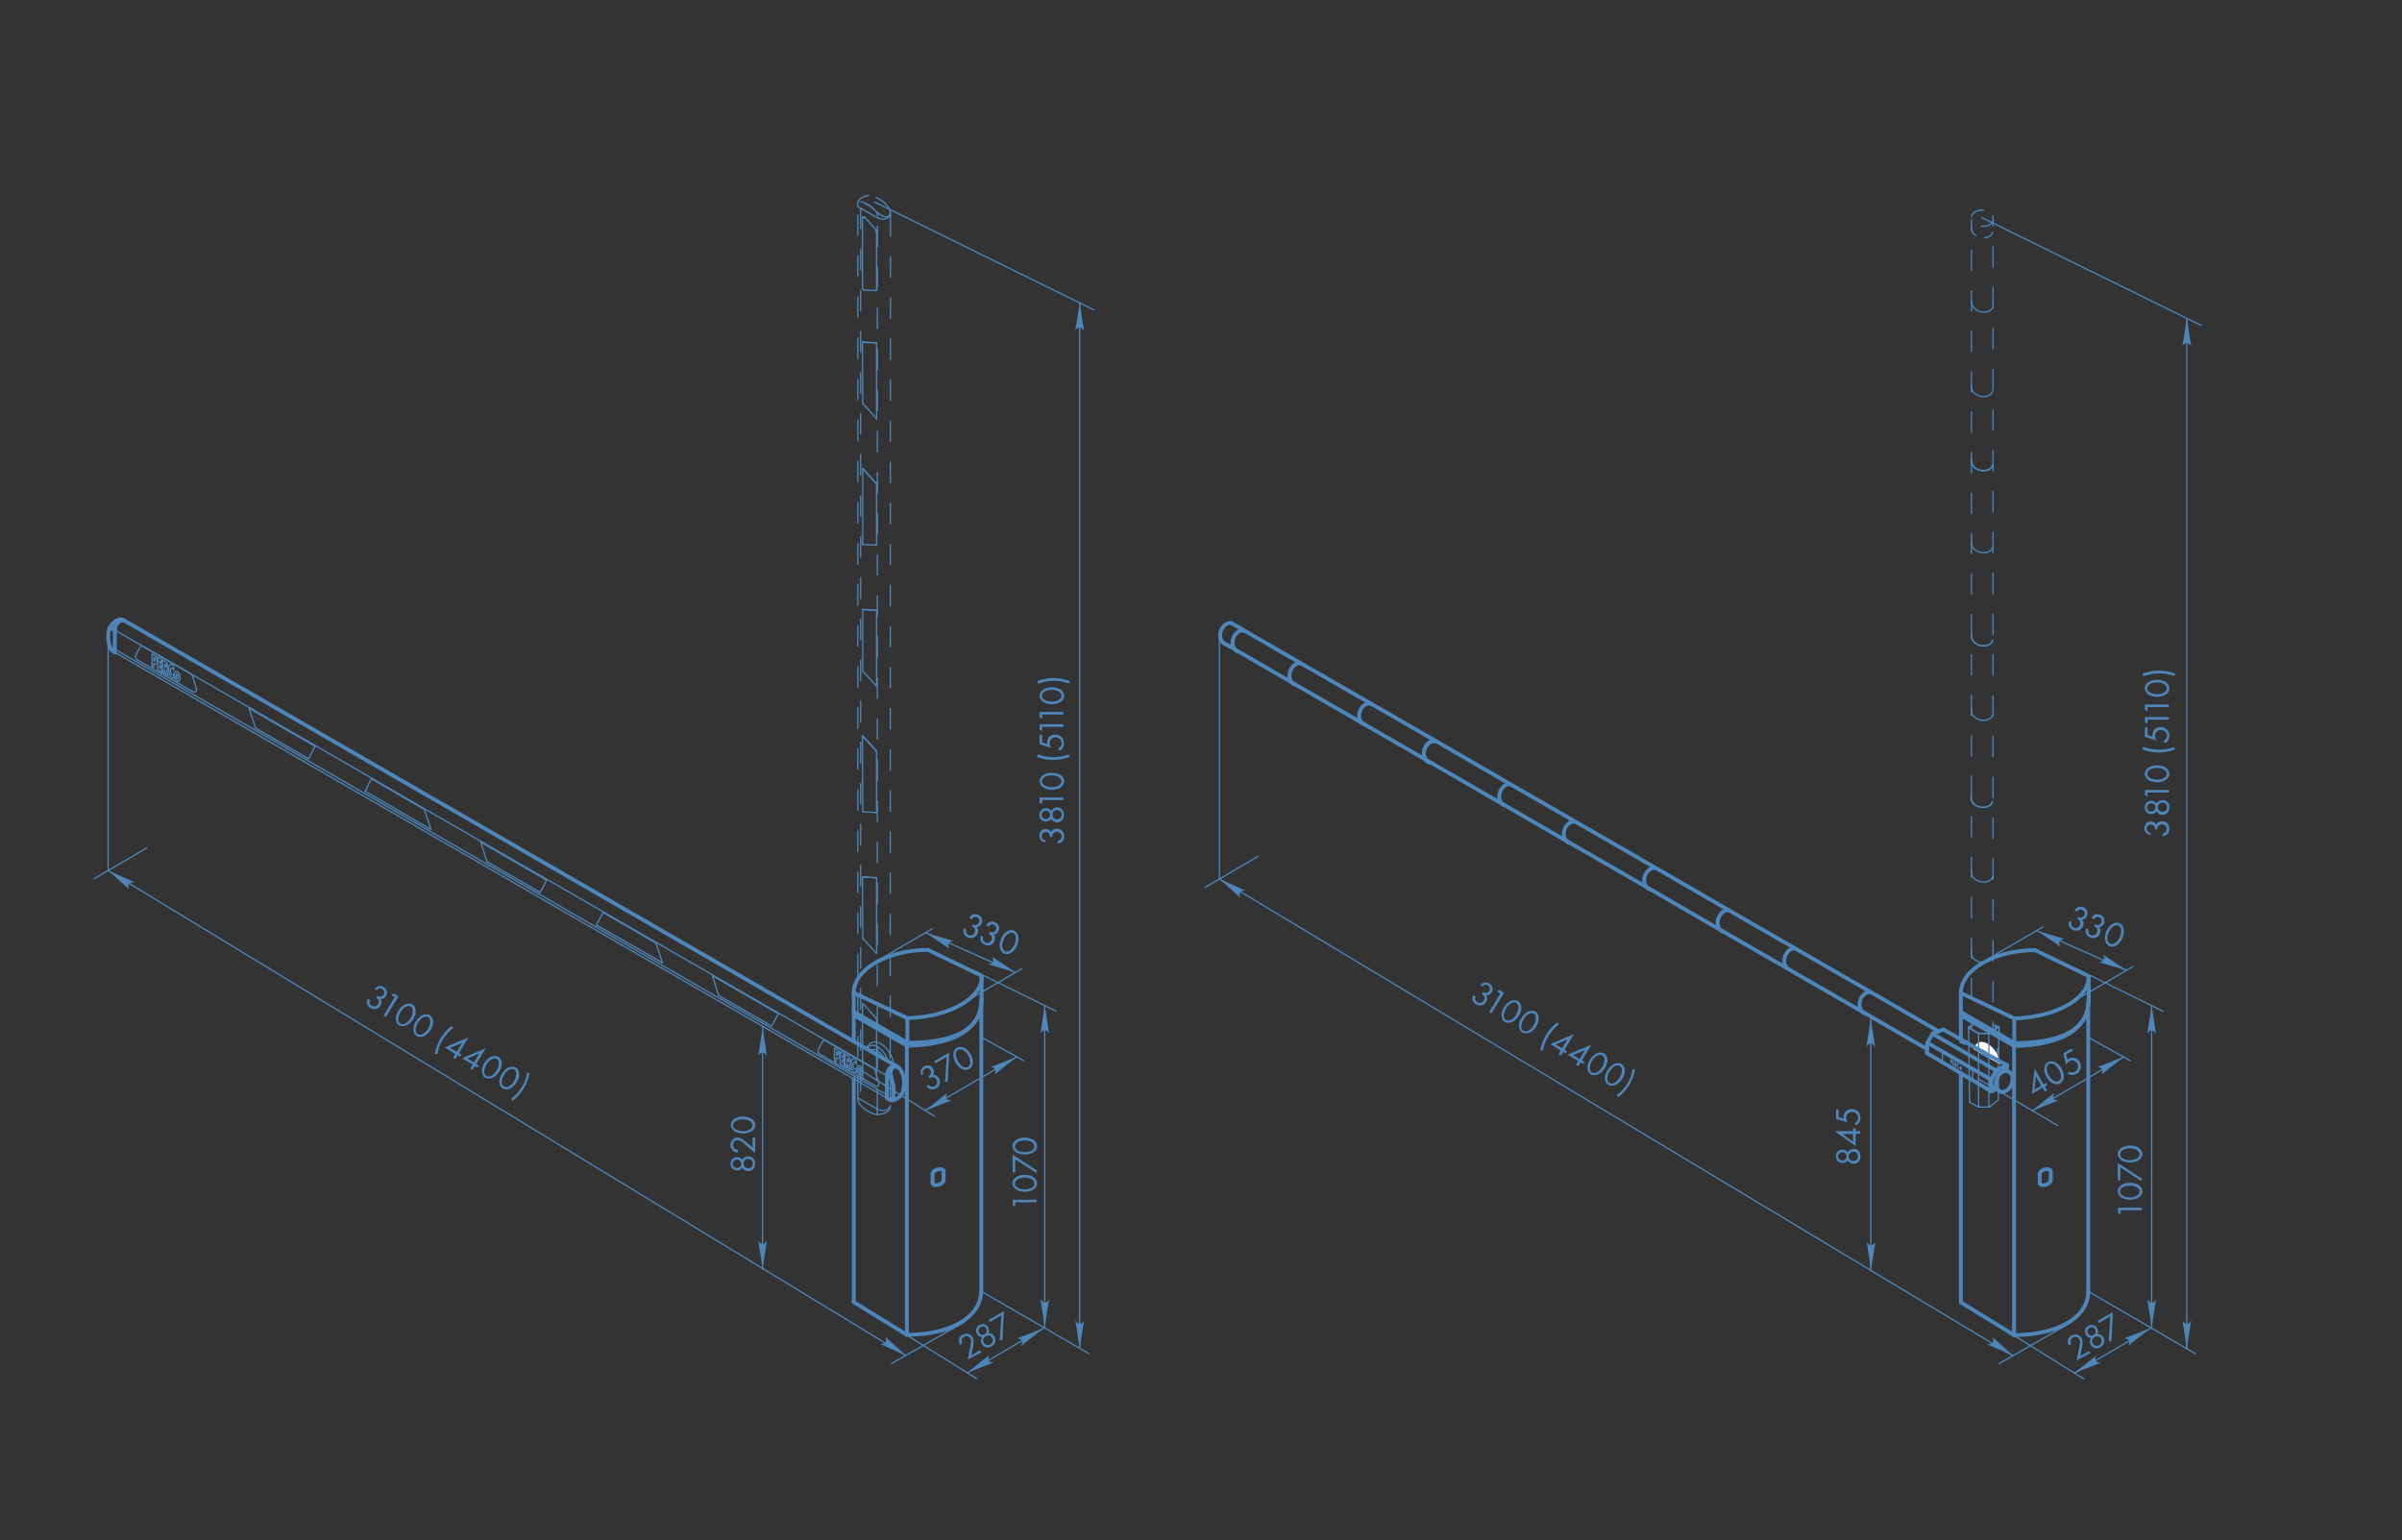 <?xml version="1.0" encoding="utf-8"?>
<!-- Generator: Adobe Illustrator 24.2.1, SVG Export Plug-In . SVG Version: 6.00 Build 0)  -->
<svg version="1.1" id="Слой_1" xmlns="http://www.w3.org/2000/svg" xmlns:xlink="http://www.w3.org/1999/xlink" x="0px" y="0px"
	 viewBox="0 0 935.5 600" style="enable-background:new 0 0 935.5 600;" xml:space="preserve">
<rect x="0" y="0" width="935.5" height="600" fill="#333333" stroke="none"/>
<style type="text/css">
	.st0{fill:none;stroke:#4E86B9;stroke-width:1.5;stroke-linecap:round;stroke-linejoin:round;stroke-miterlimit:10;}
	.st1{fill:#FFFFFF;}
	.st2{fill:none;stroke:#4E86B9;stroke-width:0.5;stroke-linecap:round;stroke-linejoin:round;stroke-miterlimit:10;}
	.st3{fill:#4E86B9;}
	.st4{fill:none;stroke:#4E86B9;stroke-width:0.5;stroke-linecap:round;stroke-linejoin:round;}
	.st5{fill:none;stroke:#4E86B9;stroke-width:0.5;stroke-linecap:round;stroke-linejoin:round;stroke-dasharray:7.95,7.95;}
	.st6{fill:none;stroke:#4E86B9;stroke-width:0.5;stroke-linecap:round;stroke-linejoin:round;stroke-dasharray:7.878,7.878;}
	.st7{fill:none;stroke:#4E86B9;stroke-width:0.5;stroke-linecap:round;stroke-linejoin:round;stroke-dasharray:5.805,5.805;}
	.st8{enable-background:new    ;}
	.st9{fill:none;stroke:#4E86B9;stroke-width:0.5;stroke-linecap:round;stroke-linejoin:round;stroke-dasharray:5.779;}
	
		.st10{fill:none;stroke:#4E86B9;stroke-width:0.5;stroke-linecap:round;stroke-linejoin:round;stroke-miterlimit:10;stroke-dasharray:8,8;}
	
		.st11{fill:none;stroke:#000000;stroke-width:0.5;stroke-linecap:round;stroke-linejoin:round;stroke-miterlimit:10;stroke-dasharray:12,4;}
</style>
<line class="st0" x1="813.5" y1="389.6" x2="813.5" y2="380.5"/>
<g>
	<line class="st0" x1="798.7" y1="456.2" x2="798.7" y2="459.6"/>
	<line class="st0" x1="794.4" y1="460.8" x2="794.4" y2="457.4"/>
	<g>
		<line class="st0" x1="784.5" y1="406.3" x2="763.9" y2="394.4"/>
		<line class="st0" x1="784.5" y1="406.3" x2="763.7" y2="394.3"/>
		<line class="st0" x1="813.3" y1="391.6" x2="813.3" y2="503"/>
		<line class="st0" x1="784.4" y1="407.4" x2="784.4" y2="520"/>
		<line class="st0" x1="784.4" y1="407.4" x2="763.9" y2="395.6"/>
		<line class="st0" x1="784.4" y1="520" x2="763.7" y2="507.3"/>
		<line class="st0" x1="763.7" y1="394.3" x2="763.7" y2="404.9"/>
		<line class="st0" x1="763.7" y1="417.9" x2="763.7" y2="507.3"/>
		<line class="st0" x1="763.7" y1="394.3" x2="763.7" y2="386.8"/>
		<line class="st0" x1="784.5" y1="406.3" x2="784.5" y2="396.7"/>
		<line class="st0" x1="763.7" y1="386.8" x2="784.5" y2="396.7"/>
		<line class="st0" x1="813.3" y1="380.1" x2="792.6" y2="370.1"/>
		<path class="st0" d="M784.4,520c15.9,0.1,28.9-6.3,28.9-17"/>
		<path class="st0" d="M784.4,407.4c9.8-0.1,29-2.4,29-17.8"/>
		<path class="st0" d="M784.5,406.3c9.8-0.1,28.9-1.3,28.9-16.7"/>
		<path class="st0" d="M784.5,396.7c17.3-0.6,29.2-8.3,28.9-16.2"/>
		<path class="st0" d="M763.7,386.8c0-9.1,13.1-16.7,28.9-16.7"/>
	</g>
	<path class="st0" d="M794.4,457.4c0-2.1,4.3-2.6,4.3-1.2"/>
	<path class="st0" d="M798.7,459.6c0,1.9-4.3,2.9-4.3,1.1"/>
</g>
<path class="st1" d="M768.5,408.5c2.8-6.6,10.3,0.4,10.6,6.1"/>
<path class="st1" d="M768.5,408.5c3.5-4.1,8,2.3,8.4,4.8"/>
<path class="st1" d="M770.2,409.5c1.4-1.7,4.4,0.5,5.5,3.2"/>
<line class="st2" x1="763.7" y1="507.3" x2="811.6" y2="537.1"/>
<line class="st2" x1="813.3" y1="503" x2="855.1" y2="527.3"/>
<line class="st2" x1="812.9" y1="403.8" x2="829.7" y2="413.2"/>
<line class="st2" x1="771.1" y1="420.6" x2="801.4" y2="438.4"/>
<line class="st2" x1="838" y1="391.8" x2="838" y2="517.4"/>
<line class="st2" x1="851.7" y1="124" x2="851.7" y2="525.3"/>
<line class="st2" x1="812.8" y1="379.3" x2="842.4" y2="393.9"/>
<line class="st2" x1="807.9" y1="534.8" x2="837.4" y2="517.5"/>
<line class="st2" x1="791.5" y1="432.6" x2="827" y2="411.8"/>
<line class="st2" x1="772.1" y1="374.8" x2="795.7" y2="361"/>
<line class="st2" x1="803" y1="392.7" x2="830.5" y2="376.6"/>
<line class="st2" x1="793.2" y1="362.5" x2="828.1" y2="377.9"/>
<line class="st2" x1="771.9" y1="84.8" x2="857.2" y2="126.7"/>
<line class="st2" x1="469.4" y1="345.6" x2="489.9" y2="333.6"/>
<line class="st2" x1="778.5" y1="531.2" x2="806.6" y2="515.1"/>
<line class="st2" x1="784" y1="528.1" x2="474.9" y2="342.4"/>
<g id="XMLID_1_">
	<g>
		<path class="st3" d="M853.4,514.3l-1.7,10.9l-1.7-10.9C850,514.3,851.7,517.3,853.4,514.3z"/>
	</g>
</g>
<g id="XMLID_2_">
	<g>
		<path class="st3" d="M839.7,506.1L838,517l-1.7-10.9C836.3,506.1,838,509.1,839.7,506.1z"/>
	</g>
</g>
<g id="XMLID_3_">
	<g>
		<path class="st3" d="M836.3,402.7l1.7-10.9l1.7,10.9C839.7,402.7,838,399.7,836.3,402.7z"/>
	</g>
</g>
<g id="XMLID_4_">
	<g>
		<path class="st3" d="M850,134.9l1.7-10.9l1.7,10.9C853.4,134.9,851.7,131.9,850,134.9z"/>
	</g>
</g>
<g id="XMLID_5_">
	<g>
		<path class="st3" d="M827.1,521.4l10.3-4l-8.6,6.9C828.8,524.4,830.6,521.4,827.1,521.4z"/>
	</g>
</g>
<g id="XMLID_6_">
	<g>
		<path class="st3" d="M816.7,415.7l10.3-4l-8.6,6.9C818.4,418.7,820.2,415.7,816.7,415.7z"/>
	</g>
</g>
<g id="XMLID_7_">
	<g>
		<path class="st3" d="M818.2,530.8l-10.3,4l8.6-6.9C816.5,527.8,814.8,530.8,818.2,530.8z"/>
	</g>
</g>
<g id="XMLID_8_">
	<g>
		<path class="st3" d="M801.8,428.6l-10.3,4l8.6-6.9C800.1,425.7,798.3,428.7,801.8,428.6z"/>
	</g>
</g>
<g id="XMLID_9_">
	<g>
		<path class="st3" d="M775.9,520.7l8.2,7.4l-10.1-4.5C774.1,523.6,777.5,523.8,775.9,520.7z"/>
	</g>
</g>
<g id="XMLID_10_">
	<g>
		<path class="st3" d="M483.2,349.8l-8.2-7.4l10.1,4.5C485,346.9,481.6,346.7,483.2,349.8z"/>
	</g>
</g>
<g id="XMLID_11_">
	<g>
		<path class="st3" d="M818.9,371.7l9.2,6.2l-10.6-3.1C817.5,374.8,820.9,374.6,818.9,371.7z"/>
	</g>
</g>
<g id="XMLID_12_">
	<g>
		<path class="st3" d="M802.6,368.8l-9.2-6.2l10.6,3.1C804,365.7,800.6,366,802.6,368.8z"/>
	</g>
</g>
<line class="st2" x1="728.6" y1="396.5" x2="728.6" y2="495"/>
<g id="XMLID_14_">
	<g>
		<path class="st3" d="M730.4,483.7l-1.7,10.9l-1.7-10.9C726.9,483.7,728.6,486.7,730.4,483.7z"/>
	</g>
</g>
<g id="XMLID_13_">
	<g>
		<path class="st3" d="M726.9,407.8l1.7-10.9l1.7,10.9C730.4,407.8,728.6,404.8,726.9,407.8z"/>
	</g>
</g>
<g>
	<g id="XMLID_15_">
		<g>
			<line class="st0" x1="777.5" y1="417" x2="752.7" y2="402.7"/>
			<line class="st0" x1="775.4" y1="420.5" x2="750.7" y2="406.2"/>
			<line class="st0" x1="781.6" y1="415.1" x2="777.6" y2="417"/>
			<line class="st0" x1="777.5" y1="417.2" x2="775.6" y2="420.5"/>
			<line class="st0" x1="775.5" y1="420.6" x2="775.5" y2="424.6"/>
			<line class="st0" x1="775.5" y1="424.7" x2="776" y2="424.8"/>
			<line class="st0" x1="776" y1="424.8" x2="776" y2="424.8"/>
			<line class="st0" x1="776" y1="424.8" x2="776.1" y2="424.8"/>
			<line class="st0" x1="775.5" y1="424.6" x2="775.5" y2="424.7"/>
			<line class="st0" x1="775.5" y1="424.7" x2="775.5" y2="424.7"/>
			<line class="st0" x1="775.6" y1="420.5" x2="775.5" y2="420.6"/>
			<line class="st0" x1="775.5" y1="420.6" x2="775.5" y2="420.6"/>
			<line class="st0" x1="777.6" y1="417" x2="777.5" y2="417.1"/>
			<line class="st0" x1="777.5" y1="417.1" x2="777.5" y2="417.2"/>
			<line class="st0" x1="781.7" y1="414.9" x2="777.6" y2="416.8"/>
			<line class="st0" x1="781.7" y1="414.9" x2="774.2" y2="410.8"/>
			<line class="st0" x1="756.9" y1="401" x2="752.9" y2="402.5"/>
			<line class="st0" x1="777.6" y1="416.8" x2="777.6" y2="416.9"/>
			<line class="st0" x1="777.6" y1="416.9" x2="777.5" y2="417"/>
			<line class="st0" x1="777.5" y1="417" x2="777.4" y2="417.1"/>
			<line class="st0" x1="752.9" y1="402.5" x2="752.8" y2="402.6"/>
			<line class="st0" x1="752.8" y1="402.6" x2="752.7" y2="402.7"/>
			<line class="st0" x1="752.7" y1="402.7" x2="752.6" y2="402.8"/>
			<line class="st0" x1="777.4" y1="417.1" x2="775.5" y2="420.4"/>
			<line class="st0" x1="752.6" y1="402.8" x2="750.7" y2="406.1"/>
			<line class="st0" x1="775.5" y1="420.4" x2="775.4" y2="420.5"/>
			<line class="st0" x1="775.4" y1="420.5" x2="775.4" y2="420.7"/>
			<line class="st0" x1="775.4" y1="420.7" x2="775.4" y2="420.8"/>
			<line class="st0" x1="750.7" y1="406.1" x2="750.7" y2="406.2"/>
			<line class="st0" x1="750.7" y1="406.2" x2="750.6" y2="406.4"/>
			<line class="st0" x1="750.6" y1="406.4" x2="750.6" y2="406.5"/>
			<line class="st0" x1="775.4" y1="420.8" x2="775.4" y2="424.8"/>
			<line class="st0" x1="750.6" y1="406.5" x2="750.5" y2="410"/>
			<line class="st0" x1="775.4" y1="424.8" x2="775.3" y2="424.8"/>
			<line class="st0" x1="775.3" y1="424.8" x2="775.4" y2="424.9"/>
			<line class="st0" x1="775.4" y1="424.9" x2="775.4" y2="425"/>
			<line class="st0" x1="750.5" y1="410" x2="750.5" y2="410.1"/>
			<line class="st0" x1="750.5" y1="410.1" x2="750.5" y2="410.1"/>
			<line class="st0" x1="750.5" y1="410.1" x2="750.5" y2="410.2"/>
			<line class="st0" x1="775.4" y1="425" x2="775.9" y2="425.1"/>
			<line class="st0" x1="775.4" y1="425" x2="750.5" y2="410.2"/>
			<line class="st0" x1="775.9" y1="425.1" x2="775.9" y2="425.1"/>
			<line class="st0" x1="775.9" y1="425.1" x2="776" y2="425"/>
			<line class="st0" x1="776" y1="425" x2="776" y2="425"/>
			<line class="st0" x1="776" y1="425" x2="777.1" y2="424"/>
			<line class="st0" x1="781.7" y1="414.9" x2="781.6" y2="415.1"/>
			<line class="st0" x1="773" y1="410.1" x2="765.5" y2="405.9"/>
			<line class="st0" x1="773" y1="410.1" x2="773" y2="410.2"/>
			<line class="st0" x1="773" y1="410.1" x2="772.7" y2="410.4"/>
			<polyline class="st0" points="773.8,411.1 774.1,410.8 774.2,410.8 			"/>
			<polyline class="st0" points="772.7,410.4 772.7,410.5 773.8,411.1 			"/>
			<line class="st0" x1="764.3" y1="405.2" x2="756.9" y2="401"/>
			<line class="st0" x1="764.3" y1="405.2" x2="764.3" y2="405.3"/>
			<line class="st0" x1="764.3" y1="405.2" x2="763.9" y2="405.5"/>
			<polyline class="st0" points="765.1,406.2 765.4,405.9 765.5,405.9 			"/>
			<line class="st0" x1="764" y1="405.6" x2="765.1" y2="406.2"/>
			<line class="st0" x1="763.9" y1="405.5" x2="764" y2="405.6"/>
			<line class="st0" x1="781.1" y1="416.3" x2="781.2" y2="415.6"/>
			<line class="st0" x1="780.6" y1="416.1" x2="781.1" y2="416.3"/>
			<line class="st0" x1="781.4" y1="416.9" x2="781.6" y2="415.3"/>
			<line class="st0" x1="781.1" y1="416.3" x2="781.4" y2="416"/>
			<line class="st0" x1="781.2" y1="415.6" x2="781.6" y2="415.3"/>
			<line class="st0" x1="781.6" y1="415.3" x2="781.5" y2="415.2"/>
			<line class="st0" x1="781.2" y1="415.5" x2="781.2" y2="415.6"/>
			<polyline class="st0" points="764,405.6 764,405.6 764.3,405.3 764.3,405.3 764.3,405.3 			"/>
			<line class="st0" x1="765.4" y1="405.9" x2="764.3" y2="405.3"/>
			<polyline class="st0" points="772.7,410.5 773,410.2 773,410.2 			"/>
			<line class="st0" x1="774.1" y1="410.8" x2="773" y2="410.2"/>
		</g>
	</g>
</g>
<line class="st2" x1="756.6" y1="410" x2="756.5" y2="413.6"/>
<line class="st2" x1="768.3" y1="416.8" x2="768.3" y2="420.3"/>
<g>
	<g id="XMLID_31_">
		<g>
			<polyline class="st0" points="755,401.7 728.7,386.5 699.3,369.5 673.4,354.6 644.9,338.1 613.5,320 588.3,305.5 559,288.5 
				533.8,274 506.7,258.4 484.6,245.6 479.6,242.7 			"/>
			<polyline class="st0" points="641.4,345.6 670,362.2 696.1,377.2 696.9,377.7 725.7,394.3 726.1,394.5 750.5,408.6 			"/>
			<polyline class="st0" points="530.3,281.5 555.1,295.8 555.3,295.9 585,313.1 586.1,313.7 610,327.5 641.4,345.6 			"/>
			<polyline class="st0" points="477.4,250.9 481.2,253.1 503.1,265.8 530.3,281.5 			"/>
			<line class="st2" x1="474.9" y1="245.9" x2="474.9" y2="342.4"/>
			<path class="st0" d="M778.3,424.7c-1-1-1.3-2.8-0.6-4.6c0.8-2.1,2.8-3.3,4.3-2.8h0.1c1.6,0.6,2.2,2.9,1.3,5.1s-2.9,3.4-4.5,2.8
				C778.7,425,778.5,424.9,778.3,424.7"/>
			<path class="st0" d="M477.4,250.9c-1.7-0.4-2.6-2.6-2-4.8c0.6-2.3,2.6-3.8,4.2-3.4"/>
			<polyline class="st0" points="779.8,415.9 782,417.2 782.2,417.3 			"/>
			<polyline class="st0" points="775.4,423 778.3,424.7 778.3,424.7 778.8,425 			"/>
			<path class="st0" d="M482.3,253.8c-0.5-0.1-0.9-0.4-1.2-0.7c-0.9-0.9-1.3-2.4-0.9-4.1c0.6-2.2,2.5-3.8,4.2-3.3"/>
			<path class="st0" d="M504.4,266.7c-0.5-0.1-1-0.4-1.3-0.9c-0.8-0.9-1.1-2.4-0.7-4c0.6-2.3,2.6-3.8,4.2-3.4"/>
			<path class="st0" d="M531.6,282.3c-0.5-0.1-0.9-0.4-1.3-0.8l0,0c-0.8-0.9-1.2-2.4-0.8-4c0.6-2.3,2.6-3.8,4.2-3.4"/>
			<path class="st0" d="M554.5,293.2c0-0.3,0.1-0.7,0.2-1c0.6-2.3,2.6-3.8,4.2-3.4"/>
			<path class="st0" d="M556.7,297c-0.6-0.2-1.2-0.6-1.5-1.1c-0.4-0.6-0.6-1.3-0.7-2.1"/>
			<path class="st0" d="M556.7,296.9c-0.6-0.2-1-0.5-1.4-1c-0.5-0.6-0.7-1.3-0.8-2.2c0-0.2,0-0.3,0-0.5c0-0.4,0.1-0.8,0.2-1.1
				c0.6-2.3,2.6-3.8,4.2-3.4"/>
			<path class="st0" d="M586.1,313.7L586.1,313.7c-0.5-0.1-0.8-0.3-1.1-0.6c-0.9-0.9-1.4-2.5-0.9-4.2c0.6-2.3,2.6-3.8,4.2-3.4"/>
			<path class="st0" d="M611.3,328.3c-0.5-0.1-0.9-0.4-1.3-0.8c-0.8-0.9-1.2-2.4-0.8-4c0.6-2.3,2.6-3.8,4.2-3.4"/>
			<path class="st0" d="M642.6,346.4c-0.5-0.1-0.9-0.4-1.3-0.8l0,0c-0.8-0.9-1.2-2.4-0.8-4c0.6-2.3,2.6-3.8,4.2-3.4"/>
			<path class="st0" d="M669.2,358c0.6-2.3,2.6-3.8,4.2-3.4"/>
			<path class="st0" d="M671.2,362.9c-0.4-0.1-0.8-0.4-1.2-0.7c-0.9-0.9-1.3-2.5-0.9-4.1"/>
			<path class="st0" d="M697.1,377.7c-0.1,0-0.1,0-0.2-0.1c-0.3-0.1-0.6-0.3-0.8-0.4c-1-0.9-1.5-2.5-1-4.3c0.6-2.3,2.5-3.8,4.2-3.4"
				/>
			<path class="st0" d="M726.5,394.7c-0.1,0-0.3-0.1-0.4-0.1c-0.1-0.1-0.3-0.1-0.4-0.2c-1.2-0.8-1.8-2.6-1.3-4.5
				c0.6-2.3,2.6-3.8,4.2-3.4"/>
		</g>
	</g>
</g>
<g>
	<g>
		<line class="st4" x1="776.2" y1="402.1" x2="776.2" y2="398.1"/>
		<line class="st5" x1="776.2" y1="390.2" x2="776.2" y2="92"/>
		<line class="st4" x1="776.2" y1="88" x2="776.2" y2="84"/>
	</g>
</g>
<g>
	<g>
		<line class="st4" x1="767.8" y1="85.6" x2="767.8" y2="89.6"/>
		<line class="st6" x1="767.8" y1="97.5" x2="767.8" y2="392.9"/>
		<line class="st4" x1="767.8" y1="396.9" x2="767.8" y2="400.9"/>
	</g>
</g>
<g>
	<path class="st7" d="M772.5,81.9c-2.3-0.3-4.4,0.8-4.6,2.5c-0.2,1.7,1.4,3.4,3.8,3.7s4.4-0.8,4.6-2.5S774.8,82.3,772.5,81.9z"/>
</g>
<g>
	<g id="XMLID_16_">
		<g>
			<line class="st2" x1="774.6" y1="402.5" x2="774.6" y2="431.1"/>
			<line class="st2" x1="770.6" y1="402.5" x2="770.6" y2="431.1"/>
			<line class="st2" x1="778.4" y1="399.9" x2="774.7" y2="402.4"/>
			<line class="st2" x1="774.5" y1="402.5" x2="770.7" y2="402.5"/>
			<line class="st2" x1="770.5" y1="402.4" x2="767.1" y2="400.5"/>
			<line class="st2" x1="767" y1="400.4" x2="767.1" y2="399.9"/>
			<line class="st2" x1="767.1" y1="399.9" x2="767.2" y2="399.9"/>
			<line class="st2" x1="767.2" y1="399.9" x2="767.2" y2="399.9"/>
			<line class="st2" x1="767.1" y1="400.5" x2="767" y2="400.4"/>
			<line class="st2" x1="767" y1="400.4" x2="767" y2="400.4"/>
			<line class="st2" x1="770.7" y1="402.5" x2="770.6" y2="402.4"/>
			<line class="st2" x1="770.6" y1="402.4" x2="770.5" y2="402.4"/>
			<line class="st2" x1="774.7" y1="402.4" x2="774.6" y2="402.5"/>
			<line class="st2" x1="774.6" y1="402.5" x2="774.5" y2="402.5"/>
			<line class="st2" x1="778.6" y1="400" x2="774.9" y2="402.5"/>
			<line class="st2" x1="778.6" y1="400" x2="778.4" y2="408.5"/>
			<line class="st2" x1="778.3" y1="428.4" x2="774.9" y2="431.1"/>
			<line class="st2" x1="774.9" y1="402.5" x2="774.8" y2="402.5"/>
			<line class="st2" x1="774.8" y1="402.5" x2="774.6" y2="402.5"/>
			<line class="st2" x1="774.6" y1="402.5" x2="774.5" y2="402.6"/>
			<line class="st2" x1="774.9" y1="431.1" x2="774.8" y2="431.1"/>
			<line class="st2" x1="774.8" y1="431.1" x2="774.6" y2="431.1"/>
			<line class="st2" x1="774.6" y1="431.1" x2="774.5" y2="431.2"/>
			<line class="st2" x1="774.5" y1="402.6" x2="770.7" y2="402.5"/>
			<line class="st2" x1="774.5" y1="431.2" x2="770.7" y2="431.2"/>
			<line class="st2" x1="770.7" y1="402.5" x2="770.6" y2="402.5"/>
			<line class="st2" x1="770.6" y1="402.5" x2="770.4" y2="402.5"/>
			<line class="st2" x1="770.4" y1="402.5" x2="770.3" y2="402.5"/>
			<line class="st2" x1="770.7" y1="431.2" x2="770.6" y2="431.1"/>
			<line class="st2" x1="770.6" y1="431.1" x2="770.5" y2="431.1"/>
			<line class="st2" x1="770.5" y1="431.1" x2="770.3" y2="431.1"/>
			<line class="st2" x1="770.3" y1="402.5" x2="766.9" y2="400.5"/>
			<line class="st2" x1="770.3" y1="431.1" x2="767.3" y2="429.4"/>
			<line class="st2" x1="766.9" y1="400.5" x2="766.8" y2="400.5"/>
			<line class="st2" x1="766.8" y1="400.5" x2="766.8" y2="400.4"/>
			<line class="st2" x1="766.8" y1="400.4" x2="766.7" y2="400.4"/>
			<line class="st2" x1="767.3" y1="429.4" x2="767.2" y2="429.4"/>
			<line class="st2" x1="767.2" y1="429.4" x2="767.1" y2="429.3"/>
			<line class="st2" x1="767.1" y1="429.3" x2="767.1" y2="429.3"/>
			<line class="st2" x1="766.7" y1="400.4" x2="766.9" y2="399.9"/>
			<line class="st2" x1="766.7" y1="400.4" x2="767.1" y2="429.3"/>
			<line class="st2" x1="766.9" y1="399.9" x2="766.9" y2="399.9"/>
			<line class="st2" x1="766.9" y1="399.9" x2="766.9" y2="399.8"/>
			<line class="st2" x1="766.9" y1="399.8" x2="767" y2="399.8"/>
			<line class="st2" x1="767" y1="399.8" x2="768.4" y2="399.4"/>
			<line class="st2" x1="778.6" y1="400" x2="778.4" y2="399.9"/>
			<line class="st2" x1="778.4" y1="409.9" x2="778.3" y2="418.5"/>
			<line class="st2" x1="778.4" y1="409.9" x2="778.3" y2="409.8"/>
			<line class="st2" x1="778.4" y1="409.9" x2="777.9" y2="410"/>
			<polyline class="st2" points="777.9,408.7 778.3,408.6 778.4,408.5 			"/>
			<polyline class="st2" points="777.9,410 777.9,409.9 777.9,408.7 			"/>
			<line class="st2" x1="778.3" y1="419.9" x2="778.3" y2="428.4"/>
			<line class="st2" x1="778.3" y1="419.9" x2="778.2" y2="419.8"/>
			<line class="st2" x1="778.3" y1="419.9" x2="777.8" y2="420"/>
			<polyline class="st2" points="777.8,418.7 778.2,418.6 778.3,418.5 			"/>
			<polyline class="st2" points="777.8,420 777.8,419.9 777.8,418.7 			"/>
			<line class="st2" x1="777.1" y1="399.8" x2="777.7" y2="400"/>
			<line class="st2" x1="777.1" y1="400.3" x2="777.1" y2="399.8"/>
			<line class="st2" x1="776.7" y1="399.2" x2="778.2" y2="399.9"/>
			<line class="st2" x1="777.1" y1="399.8" x2="777.5" y2="399.6"/>
			<line class="st2" x1="777.7" y1="400" x2="778.2" y2="399.9"/>
			<line class="st2" x1="778.2" y1="399.9" x2="778.3" y2="400"/>
			<line class="st2" x1="777.8" y1="400.1" x2="777.7" y2="400"/>
			<polyline class="st2" points="777.8,419.9 778.2,419.8 778.2,419.8 			"/>
			<line class="st2" x1="778.2" y1="418.6" x2="778.2" y2="419.8"/>
			<polyline class="st2" points="777.9,409.9 778.3,409.8 778.3,409.8 			"/>
			<line class="st2" x1="778.3" y1="408.6" x2="778.3" y2="409.8"/>
		</g>
	</g>
</g>
<g>
	<g class="st8">
		<path class="st3" d="M808,354.6c0.2-0.5,0.6-0.8,1-1.1c1-0.6,1.9-0.3,2.4-0.1c1.6,0.7,1.9,2.2,1.4,3.4c-0.3,0.6-0.9,1.4-1.9,1.4
			c0.2,0.2,1,1.1,0.3,2.6c-0.7,1.6-2.3,2.1-3.8,1.4c-0.9-0.4-1.8-1.2-1.7-2.5c0-0.4,0.1-0.7,0.2-1l0.9,0.4c-0.1,0.3-0.1,0.7-0.1,1
			c0.1,0.5,0.5,1,1,1.2c0.9,0.4,2,0,2.4-1c0.2-0.5,0.3-1.2-0.2-1.8c-0.2-0.2-0.6-0.5-0.9-0.6l0.4-0.8c0.3,0.2,0.7,0.3,1.1,0.3
			c0.3,0,0.9-0.2,1.3-0.9c0.3-0.8,0.2-1.6-0.8-2.1c-0.3-0.2-0.8-0.3-1.3,0c-0.3,0.1-0.5,0.4-0.7,0.7L808,354.6z"/>
		<path class="st3" d="M814.6,357.5c0.2-0.5,0.6-0.8,1-1.1c1-0.6,1.9-0.3,2.4-0.1c1.6,0.7,1.9,2.2,1.4,3.4c-0.3,0.6-0.9,1.4-1.9,1.4
			c0.2,0.2,1,1.1,0.3,2.6c-0.7,1.6-2.3,2.1-3.8,1.4c-0.9-0.4-1.8-1.2-1.7-2.5c0-0.4,0.1-0.7,0.2-1l0.9,0.4c-0.1,0.3-0.1,0.7-0.1,1
			c0.1,0.5,0.5,1,1,1.2c0.9,0.4,2,0,2.4-1c0.2-0.5,0.3-1.2-0.2-1.8c-0.2-0.2-0.6-0.5-0.9-0.6l0.4-0.8c0.3,0.2,0.7,0.3,1.1,0.3
			c0.3,0,0.9-0.2,1.3-0.9c0.3-0.8,0.2-1.6-0.8-2.1c-0.3-0.2-0.8-0.3-1.3,0c-0.3,0.1-0.5,0.4-0.7,0.7L814.6,357.5z"/>
		<path class="st3" d="M819.9,366.2c-0.2-1.1,0-2.3,0.5-3.5s1.3-2.2,2.3-2.8c1.1-0.7,2.1-0.6,2.8-0.3c0.7,0.3,1.4,1,1.6,2.3
			c0.2,1.1,0,2.3-0.5,3.5s-1.3,2.2-2.3,2.8c-1.1,0.7-2.1,0.6-2.8,0.3C820.8,368.2,820.1,367.4,819.9,366.2z M823.1,360.8
			c-0.8,0.5-1.4,1.4-1.8,2.3c-0.4,0.9-0.7,1.9-0.5,2.9c0.1,0.9,0.6,1.4,1.1,1.6c0.4,0.2,1.1,0.2,1.9-0.3c0.8-0.5,1.4-1.4,1.8-2.3
			c0.4-0.9,0.7-1.9,0.5-2.9c-0.1-0.9-0.6-1.4-1-1.6C824.6,360.3,823.9,360.3,823.1,360.8z"/>
	</g>
</g>
<g>
	<g class="st8">
		<path class="st3" d="M721.9,447.5c1.5,0,2.7,1,2.7,2.9s-1.3,2.9-2.7,2.9c-1,0-1.9-0.5-2.3-1.4c-0.4,0.7-1.2,1.1-2,1.1
			c-1.3,0-2.6-0.9-2.6-2.6s1.3-2.6,2.6-2.6c0.9,0,1.6,0.4,2,1.1C720,448,720.9,447.5,721.9,447.5z M717.6,448.8
			c-1,0-1.7,0.7-1.7,1.6s0.6,1.6,1.7,1.6c0.9,0,1.6-0.7,1.6-1.6C719.2,449.5,718.5,448.8,717.6,448.8z M721.8,448.6
			c-1.1,0-1.8,0.8-1.8,1.8c0,1.1,0.7,1.8,1.8,1.8s1.8-0.7,1.8-1.8C723.7,449.3,722.9,448.6,721.8,448.6z"/>
		<path class="st3" d="M721.7,440.6v-1.1h1v1.1h1.8v1h-1.8v4.8l-8.1-5.8H721.7z M721.7,441.7h-4.1l4.1,3V441.7z"/>
		<path class="st3" d="M716.1,432.1v3l2,0.6c0-0.2-0.1-0.4-0.1-0.6c0-1.9,1.4-3.1,3.2-3.1c2.1,0,3.4,1.6,3.4,3.4
			c0,0.8-0.2,1.5-0.7,2.1c-0.3,0.3-0.6,0.6-1,0.8l-0.6-0.8c0.3-0.2,0.5-0.3,0.8-0.6c0.3-0.4,0.6-0.9,0.6-1.5c0-1.3-1.1-2.3-2.4-2.3
			c-1.3,0-2.3,1-2.3,2.3c0,0.3,0.1,1,0.6,1.8l-4.5-1.4v-3.7L716.1,432.1L716.1,432.1z"/>
	</g>
</g>
<g>
	<g class="st8">
		<path class="st3" d="M837.7,325.2c-0.5,0-1-0.2-1.4-0.4c-1-0.6-1.1-1.6-1.1-2.2c0-1.8,1.2-2.6,2.5-2.6c0.7,0,1.6,0.3,2.1,1.2
			c0.1-0.3,0.6-1.3,2.3-1.3c1.8,0,2.8,1.3,2.8,2.9c0,1-0.4,2.1-1.6,2.6c-0.3,0.1-0.6,0.2-1,0.2v-1c0.3,0,0.7-0.2,0.9-0.3
			c0.4-0.3,0.7-0.9,0.7-1.4c0-1-0.9-1.8-1.9-1.8c-0.5,0-1.2,0.2-1.6,0.9c-0.1,0.3-0.2,0.7-0.2,1.1h-0.9c0-0.4,0-0.8-0.2-1.1
			c-0.2-0.3-0.5-0.8-1.4-0.8c-0.8,0-1.6,0.4-1.6,1.6c0,0.4,0.1,0.8,0.5,1.2c0.2,0.2,0.6,0.3,1,0.4v0.8H837.7z"/>
		<path class="st3" d="M842.2,311.6c1.5,0,2.7,1,2.7,2.9s-1.3,2.9-2.7,2.9c-1,0-1.9-0.5-2.3-1.4c-0.4,0.7-1.2,1.1-2,1.1
			c-1.3,0-2.6-0.9-2.6-2.6s1.3-2.6,2.6-2.6c0.9,0,1.6,0.4,2,1.1C840.3,312.1,841.2,311.6,842.2,311.6z M837.9,312.9
			c-1,0-1.7,0.7-1.7,1.6s0.6,1.6,1.7,1.6c0.9,0,1.6-0.7,1.6-1.6S838.8,312.9,837.9,312.9z M842.2,312.6c-1.1,0-1.8,0.8-1.8,1.8
			s0.7,1.8,1.8,1.8s1.8-0.7,1.8-1.8C844,313.4,843.2,312.6,842.2,312.6z"/>
		<path class="st3" d="M836.4,308.7v1.6l-1-0.5v-2.1h9.3v1H836.4z"/>
		<path class="st3" d="M843.5,303.8c-0.9,0.6-2.1,0.9-3.4,0.9c-1.3,0-2.5-0.3-3.4-0.9c-1-0.7-1.4-1.7-1.4-2.4c0-0.7,0.4-1.7,1.4-2.4
			c0.9-0.6,2.1-0.9,3.4-0.9c1.3,0,2.5,0.3,3.4,0.9c1,0.7,1.4,1.7,1.4,2.4C844.9,302.1,844.6,303,843.5,303.8z M837.3,303
			c0.8,0.5,1.9,0.7,2.8,0.7c1,0,2-0.2,2.8-0.7s1-1.1,1-1.6s-0.3-1.1-1-1.6c-0.8-0.5-1.9-0.7-2.8-0.7c-1,0-2,0.2-2.8,0.7
			s-1,1.1-1,1.6S836.5,302.5,837.3,303z"/>
		<path class="st3" d="M834.8,290.9c0.7,0.3,1.5,0.5,2.4,0.7c1.2,0.3,2.3,0.4,3.5,0.4c1.1,0,2.2-0.1,3.4-0.3
			c0.9-0.2,1.8-0.4,2.6-0.7l0.4,0.9c-1.6,0.6-2.9,0.9-3.2,0.9c-1,0.2-2.2,0.3-3.3,0.3c-0.9,0-2.2-0.1-3.6-0.4
			c-0.9-0.2-1.9-0.5-2.7-0.8L834.8,290.9z"/>
		<path class="st3" d="M836.4,283.3v3l2,0.6c0-0.2-0.1-0.4-0.1-0.6c0-1.9,1.4-3.1,3.2-3.1c2.1,0,3.4,1.6,3.4,3.4
			c0,0.8-0.2,1.5-0.7,2.1c-0.3,0.3-0.6,0.6-1,0.8l-0.6-0.8c0.3-0.2,0.5-0.4,0.8-0.6c0.3-0.4,0.6-0.9,0.6-1.5c0-1.3-1.1-2.3-2.4-2.3
			c-1.3,0-2.3,1-2.3,2.3c0,0.3,0.1,1,0.6,1.8l-4.5-1.4v-3.7L836.4,283.3L836.4,283.3z"/>
		<path class="st3" d="M836.4,280.3v1.6l-1-0.5v-2.1h9.3v1H836.4z"/>
		<path class="st3" d="M836.4,275.4v1.6l-1-0.5v-2.1h9.3v1H836.4z"/>
		<path class="st3" d="M843.5,270.5c-0.9,0.6-2.1,0.9-3.4,0.9c-1.3,0-2.5-0.3-3.4-0.9c-1-0.7-1.4-1.7-1.4-2.4c0-0.7,0.4-1.7,1.4-2.4
			c0.9-0.6,2.1-0.9,3.4-0.9c1.3,0,2.5,0.3,3.4,0.9c1,0.7,1.4,1.7,1.4,2.4C844.9,268.9,844.6,269.8,843.5,270.5z M837.3,269.7
			c0.8,0.5,1.9,0.7,2.8,0.7c1,0,2-0.2,2.8-0.7s1-1.1,1-1.6s-0.3-1.1-1-1.6c-0.8-0.5-1.9-0.7-2.8-0.7c-1,0-2,0.2-2.8,0.7
			s-1,1.1-1,1.6C836.2,268.6,836.5,269.2,837.3,269.7z"/>
		<path class="st3" d="M834.4,262.4c0.7-0.3,1.8-0.6,2.7-0.8c1.4-0.3,2.7-0.4,3.6-0.4c1,0,2.2,0.1,3.3,0.3c0.2,0,1.6,0.3,3.2,0.9
			l-0.4,0.9c-0.8-0.3-1.7-0.5-2.6-0.7c-1.3-0.3-2.3-0.3-3.4-0.3c-1.2,0-2.3,0.1-3.5,0.4c-1,0.2-1.8,0.5-2.4,0.7L834.4,262.4z"/>
	</g>
</g>
<g>
	<g class="st8">
		<path class="st3" d="M825.9,471.4v1.6l-1-0.5v-2.1h9.3v1H825.9z"/>
		<path class="st3" d="M833,466.4c-0.9,0.6-2.1,0.9-3.4,0.9c-1.3,0-2.5-0.3-3.4-0.9c-1-0.7-1.4-1.7-1.4-2.4c0-0.7,0.4-1.7,1.4-2.4
			c0.9-0.6,2.1-0.9,3.4-0.9c1.3,0,2.5,0.3,3.4,0.9c1,0.7,1.4,1.7,1.4,2.4C834.4,464.8,834,465.7,833,466.4z M826.7,465.7
			c0.8,0.5,1.9,0.7,2.8,0.7c1,0,2-0.2,2.8-0.7s1-1.1,1-1.6s-0.3-1.1-1-1.6c-0.8-0.5-1.9-0.7-2.8-0.7c-1,0-2,0.2-2.8,0.7
			s-1,1.1-1,1.6C825.7,464.5,825.9,465.2,826.7,465.7z"/>
		<path class="st3" d="M825.8,454.7v5.1h-1V453l9.6,6.2l-0.5,0.8L825.8,454.7z"/>
		<path class="st3" d="M833,451.9c-0.9,0.6-2.1,0.9-3.4,0.9c-1.3,0-2.5-0.3-3.4-0.9c-1-0.7-1.4-1.7-1.4-2.4c0-0.7,0.4-1.7,1.4-2.4
			c0.9-0.6,2.1-0.9,3.4-0.9c1.3,0,2.5,0.3,3.4,0.9c1,0.7,1.4,1.7,1.4,2.4C834.4,450.3,834,451.2,833,451.9z M826.7,451.2
			c0.8,0.5,1.9,0.7,2.8,0.7c1,0,2-0.2,2.8-0.7s1-1.1,1-1.6s-0.3-1.1-1-1.6c-0.8-0.5-1.9-0.7-2.8-0.7c-1,0-2,0.2-2.8,0.7
			s-1,1.1-1,1.6C825.7,450,825.9,450.7,826.7,451.2z"/>
	</g>
</g>
<g>
	<g class="st8">
		<path class="st3" d="M795.9,422.4l1-0.6l0.5,0.8l-1,0.6l0.9,1.5l-0.9,0.5l-0.9-1.5l-4.1,2.4l1-9.9L795.9,422.4z M795,422.9
			l-2.1-3.6l-0.5,5.1L795,422.9z"/>
		<path class="st3" d="M799.6,422c-1-0.5-1.9-1.4-2.5-2.5c-0.7-1.2-1-2.4-0.9-3.4c0.1-1.3,0.7-2,1.4-2.4s1.6-0.5,2.8,0
			c1,0.5,1.9,1.4,2.5,2.5s1,2.4,0.9,3.4c-0.1,1.3-0.7,2-1.4,2.4C801.7,422.4,800.7,422.5,799.6,422z M797.1,416.1
			c0,0.9,0.3,2,0.8,2.8s1.2,1.7,2,2.1s1.5,0.3,1.9,0.1c0.4-0.2,0.8-0.8,0.9-1.7c0-0.9-0.3-2-0.8-2.8s-1.2-1.7-2-2.1
			s-1.5-0.3-1.9-0.1C797.6,414.7,797.1,415.2,797.1,416.1z"/>
		<path class="st3" d="M807.3,409.2l-2.6,1.5l0.5,2c0.1-0.1,0.3-0.2,0.5-0.3c1.6-0.9,3.4-0.3,4.3,1.3c1,1.8,0.3,3.7-1.3,4.6
			c-0.7,0.4-1.4,0.5-2.2,0.4c-0.4-0.1-0.8-0.2-1.2-0.4l0.4-0.9c0.3,0.2,0.6,0.3,0.9,0.3c0.5,0.1,1,0.1,1.6-0.3
			c1.1-0.7,1.5-2.1,0.8-3.2c-0.7-1.2-2-1.5-3.1-0.8c-0.3,0.2-0.8,0.5-1.2,1.5l-1.1-4.6l3.2-1.9L807.3,409.2z"/>
	</g>
</g>
<g>
	<g class="st8">
		<path class="st3" d="M808.8,529.9l1-5.1c0.1-0.4,0.2-1.3,0.3-1.7c0.1-0.7-0.1-1.2-0.3-1.5c-0.5-0.9-1.6-1.2-2.5-0.6
			c-0.6,0.3-0.9,0.9-0.9,1.5c0,0.3,0.1,0.7,0.3,1.1l-0.9,0.5c-0.4-0.8-0.5-1.5-0.4-2c0.1-0.6,0.4-1.4,1.4-1.9c1.4-0.8,3.1-0.4,3.9,1
			c0.3,0.5,0.4,1.1,0.4,2.1c-0.1,0.7-0.2,1.4-0.3,2l-0.6,2.9l3.4-2l0.5,0.8L808.8,529.9z"/>
		<path class="st3" d="M819.2,520.9c0.7,1.3,0.5,2.9-1.1,3.8c-1.6,1-3.1,0.3-3.8-0.9c-0.5-0.9-0.5-1.8,0.1-2.7c-0.9,0-1.6-0.5-2-1.2
			c-0.7-1.2-0.5-2.7,0.9-3.5c1.5-0.8,2.9-0.2,3.5,1c0.4,0.8,0.5,1.6,0,2.3C817.9,519.5,818.7,520,819.2,520.9z M816,517.8
			c-0.5-0.9-1.5-1.1-2.2-0.6c-0.7,0.4-1.1,1.3-0.6,2.2c0.5,0.8,1.4,1.1,2.2,0.6S816.4,518.6,816,517.8z M818.3,521.4
			c-0.5-0.9-1.5-1.2-2.5-0.6s-1.2,1.5-0.7,2.5c0.5,0.9,1.6,1.2,2.5,0.7S818.8,522.3,818.3,521.4z"/>
		<path class="st3" d="M821.9,512.7l-4.4,2.6l-0.5-0.8l5.9-3.4l-0.6,11.4l-1-0.1L821.9,512.7z"/>
	</g>
</g>
<g>
	<g>
		<path class="st4" d="M767.9,88.3c-0.3,1.2,0.3,2.6,1.6,3.4"/>
		<path class="st4" d="M773,92.6c1.5-0.1,2.8-1,3.1-2.1"/>
	</g>
</g>
<path class="st2" d="M767.8,370.5c-0.4,1.7,0.9,3.6,3.2,4.2s4.6-0.3,5-2"/>
<path class="st2" d="M767.9,339.2c-0.4,1.7,0.9,3.6,3.2,4.2s4.6-0.3,5-2"/>
<path class="st2" d="M767.7,310.1c-0.4,1.7,0.9,3.6,3.2,4.2s4.6-0.3,5-2"/>
<path class="st2" d="M767.8,310.1c-0.4,1.7,0.9,3.6,3.2,4.2s4.6-0.3,5-2"/>
<path class="st2" d="M767.9,276.2c-0.4,1.7,0.9,3.6,3.2,4.2s4.6-0.3,5-2"/>
<path class="st2" d="M767.9,247.2c-0.4,1.7,0.9,3.6,3.2,4.2c2.3,0.6,4.6-0.3,5-2"/>
<path class="st2" d="M767.9,247.2c-0.4,1.7,0.9,3.6,3.2,4.2c2.3,0.6,4.6-0.3,5-2"/>
<path class="st2" d="M767.9,210.9c-0.4,1.7,0.9,3.6,3.2,4.2c2.3,0.6,4.6-0.3,5-2"/>
<path class="st2" d="M767.9,179c-0.4,1.7,0.9,3.6,3.2,4.2c2.3,0.6,4.6-0.3,5-2"/>
<path class="st2" d="M771.1,183.1c2.3,0.6,4.6-0.3,5-2"/>
<g>
	<path class="st9" d="M767.9,179c-0.4,1.7,0.9,3.6,3.2,4.2"/>
</g>
<path class="st2" d="M767.9,150.1c-0.4,1.7,0.9,3.6,3.2,4.2c2.3,0.6,4.6-0.3,5-2"/>
<path class="st2" d="M768,117.2c-0.4,1.7,0.9,3.6,3.2,4.2s4.6-0.3,5-2"/>
<line class="st0" x1="382.3" y1="389.5" x2="382.3" y2="380.4"/>
<g>
	<line class="st0" x1="367.5" y1="456.2" x2="367.5" y2="459.6"/>
	<line class="st0" x1="363.2" y1="460.7" x2="363.2" y2="457.3"/>
	<g>
		<line class="st0" x1="353.4" y1="406.2" x2="332.7" y2="394.3"/>
		<line class="st0" x1="353.4" y1="406.2" x2="332.5" y2="394.2"/>
		<line class="st0" x1="382.2" y1="391.5" x2="382.2" y2="503"/>
		<line class="st0" x1="353.2" y1="407.3" x2="353.2" y2="519.9"/>
		<line class="st0" x1="353.2" y1="407.3" x2="332.7" y2="395.5"/>
		<line class="st0" x1="353.2" y1="519.9" x2="332.5" y2="507.2"/>
		<line class="st0" x1="332.5" y1="394.2" x2="332.5" y2="405.7"/>
		<line class="st0" x1="332.5" y1="420.3" x2="332.5" y2="507.2"/>
		<line class="st0" x1="332.5" y1="394.2" x2="332.5" y2="386.7"/>
		<line class="st0" x1="353.4" y1="406.2" x2="353.4" y2="396.6"/>
		<line class="st0" x1="332.5" y1="386.7" x2="353.4" y2="396.6"/>
		<line class="st0" x1="382.2" y1="380" x2="361.4" y2="370"/>
		<path class="st0" d="M353.2,519.9c15.9,0.1,28.9-6.3,28.9-17"/>
		<path class="st0" d="M353.2,407.3c9.8-0.1,29-2.4,29-17.8"/>
		<path class="st0" d="M353.4,406.2c9.8-0.1,28.9-1.3,28.9-16.7"/>
		<path class="st0" d="M353.4,396.6c17.3-0.6,29.2-8.3,28.9-16.2"/>
		<path class="st0" d="M332.5,386.7c0-9.1,13.1-16.7,28.9-16.7"/>
	</g>
	<path class="st0" d="M363.2,457.4c0-2.1,4.3-2.6,4.3-1.2"/>
	<path class="st0" d="M367.5,459.6c0,1.9-4.3,2.9-4.3,1.1"/>
</g>
<path class="st2" d="M337.4,408.5c2.8-6.6,10.3,0.4,10.6,6.1"/>
<path class="st2" d="M337.4,408.5c3.5-4.1,8,2.3,8.4,4.8"/>
<path class="st2" d="M339,409.4c1.4-1.7,4.4,0.5,5.5,3.2"/>
<g>
	<g id="XMLID_32_">
		<g>
			<line class="st2" x1="255.5" y1="367.4" x2="258" y2="375"/>
			<line class="st2" x1="232.3" y1="360.3" x2="234.8" y2="355.5"/>
			<line class="st2" x1="258" y1="375" x2="232.3" y2="360.3"/>
			<line class="st2" x1="234.9" y1="355.4" x2="255.5" y2="367.4"/>
			<line class="st0" x1="44.7" y1="245.4" x2="42.8" y2="244.4"/>
			<polyline class="st2" points="303.1,394.8 303.1,394.9 300.6,399.6 			"/>
			<line class="st2" x1="279.9" y1="387.8" x2="277.5" y2="380.1"/>
			<line class="st2" x1="277.5" y1="380.1" x2="303" y2="394.8"/>
			<line class="st2" x1="300.6" y1="399.7" x2="279.9" y2="387.8"/>
			<polyline class="st2" points="345.4,426.5 300.2,400.4 231.9,361 210,348.3 167.3,323.7 119.8,296.2 53,257.7 44.7,252.9 			"/>
			<line class="st0" x1="44.7" y1="252.9" x2="44.7" y2="245.4"/>
			<line class="st0" x1="348.7" y1="415" x2="48.4" y2="241.7"/>
			<polyline class="st2" points="44.7,245.4 74.2,262.4 122.8,290.4 165.4,315.1 213,342.5 235,355.2 303.2,394.6 345.4,419 			"/>
			<line class="st2" x1="44.7" y1="254.1" x2="345.4" y2="427.7"/>
			<polyline class="st0" points="345.4,427.7 345.4,426.5 345.4,425.7 345.4,419 			"/>
			<polyline class="st0" points="345.4,419 345.4,419 347.1,420 			"/>
			<line class="st0" x1="347.8" y1="425.8" x2="347.9" y2="425.6"/>
			<line class="st0" x1="347.9" y1="425.6" x2="348" y2="424.3"/>
			<polyline class="st0" points="348,424.3 347.9,423.5 347.9,422.9 			"/>
			<polyline class="st2" points="212.9,342.8 212.9,342.8 210.4,347.6 			"/>
			<line class="st2" x1="189.7" y1="335.7" x2="187.2" y2="328"/>
			<line class="st2" x1="187.2" y1="328" x2="212.8" y2="342.8"/>
			<polyline class="st2" points="210.4,347.6 210.4,347.6 189.7,335.7 			"/>
			<line class="st2" x1="165.3" y1="315.3" x2="167.8" y2="323"/>
			<line class="st2" x1="142.2" y1="308.2" x2="144.6" y2="303.4"/>
			<line class="st2" x1="167.7" y1="323" x2="142.2" y2="308.2"/>
			<line class="st2" x1="144.7" y1="303.4" x2="165.3" y2="315.3"/>
			<line class="st2" x1="122.7" y1="290.7" x2="120.2" y2="295.5"/>
			<line class="st2" x1="99.5" y1="283.6" x2="97" y2="275.9"/>
			<line class="st2" x1="97" y1="275.9" x2="122.7" y2="290.7"/>
			<line class="st2" x1="120.1" y1="295.5" x2="99.5" y2="283.6"/>
			<path class="st0" d="M44.7,245.4c0-2.1,1.7-4.1,3.5-3.8c0,0,0,0,0.1,0"/>
			<path class="st0" d="M43.3,252.8c-0.8-0.5-1.9-5.7-0.5-8.4"/>
			<path class="st0" d="M44.7,254.1c0-0.7,0-1.2,0-1.2"/>
			<path class="st0" d="M44.7,254.1c-0.5-0.3-1-0.6-1.4-1.3"/>
			<path class="st0" d="M42.8,244.4c1.3-2.2,3.6-3.9,5.4-2.8c0,0,0.1,0,0.1,0.1"/>
			<path class="st0" d="M345.4,419c0-1.6,1.3-4,3.3-4"/>
			<path class="st0" d="M347.1,420c0-0.1,0-0.1,0-0.2c-0.8-4,1.1-5.1,2.9-4"/>
			<path class="st0" d="M350,415.8c3.3,3.4,1.8,9.5,1.3,10.3"/>
			<path class="st0" d="M346.9,428.5c0.3,0.1,0.6,0.1,0.8,0"/>
			<path class="st0" d="M345.4,427.7c0.5,0.3,1,0.7,1.6,0.8"/>
			<path class="st0" d="M347.7,428.6c1.8-0.5,3.1-1.7,3.5-2.5"/>
			<path class="st0" d="M347.1,419.7C347.1,419.8,347.1,419.8,347.1,419.7c0.5,1.4,0.7,2.6,0.9,3.8c0.3,2.9-0.4,5-1,5l0,0l0,0"/>
			<path class="st0" d="M350,415.8c-0.5-0.4-1-0.7-1.3-0.8"/>
			<path class="st2" d="M74.2,262.4c0.4,0.2,0.7,0.6,0.8,1l1.5,4.9c0.3,0.8-0.6,1.6-1.4,1.1L53.4,257c-0.6-0.4-0.9-1.2-0.5-1.8
				l1.7-3.2c0.2-0.3,0.6-0.5,0.9-0.3L74.2,262.4z"/>
			<polygon class="st2" points="61.4,260.9 61.4,255.9 63,256.8 63,258 62.2,257.5 62.2,258.2 62.9,258.7 62.9,259.8 62.2,259.3 
				62.2,260.1 63,260.6 63,261.8 			"/>
			<path class="st2" d="M60.3,255.3L60.3,255.3l-1.1-0.6v4.9l0.7,0.4v-1.6l0.3,0.2h0.1c0.8,0.4,1-0.5,1-1.1
				C61.2,256.8,61,255.7,60.3,255.3z"/>
			<path class="st2" d="M60.2,257.5L60.2,257.5l-0.1-0.1l-0.2-0.1v-1.1l0.2,0.1h0.1c0.3,0.2,0.3,0.5,0.3,0.7S60.5,257.5,60.2,257.5z
				"/>
			<path class="st2" d="M67.7,260.2v0.9c-0.1-0.3-0.3-0.8-0.6-0.9c-0.4-0.2-0.7,0.3-0.7,1c0,0.9,0.3,1.5,0.7,1.7
				c0.3,0.2,0.5,0,0.6-0.2v1.4c-0.1,0.1-0.1,0.1-0.2,0.1h-0.1c-0.1,0-0.3-0.1-0.4-0.1c-0.7-0.4-1.3-1.7-1.3-3.4
				c0-1.7,0.7-2.3,1.3-1.9c0.2,0.1,0.5,0.4,0.7,0.8V260.2L67.7,260.2z"/>
			<path class="st2" d="M70.1,264c0-1-0.3-2-1.1-2.4c-0.7-0.4-1.1,0.2-1.1,1.2s0.3,2,1.1,2.4C69.7,265.7,70.1,265,70.1,264z"/>
			<path class="st2" d="M69.4,263.7c0,0.1,0,0.9-0.4,0.7c-0.2-0.1-0.3-0.3-0.3-0.5c-0.1-0.3-0.1-0.6-0.1-0.7c0-0.5,0.1-0.9,0.4-0.7
				C69.2,262.6,69.4,263.1,69.4,263.7z"/>
			<path class="st2" d="M64.9,261.1c0.4-0.1,0.5-0.7,0.5-1.2c0-0.4-0.1-0.9-0.3-1.3c-0.1-0.3-0.3-0.6-0.6-0.8l-0.1-0.1l-1.1-0.6v4.9
				l0.7,0.4v-1.6l0.3,0.9l0.3,1l0.9,0.5L64.9,261.1z"/>
			<path class="st2" d="M64.5,260C64.4,260,64.4,260,64.5,260L64.5,260l-0.3-0.1v-1.2l0.2,0.1h0.1c0.3,0.2,0.3,0.5,0.3,0.8
				C64.7,259.7,64.7,260.1,64.5,260z"/>
			<line class="st2" x1="325.5" y1="413.4" x2="325.1" y2="413.2"/>
			<path class="st2" d="M341,423l-21.8-12.4c-0.6-0.4-0.9-1.2-0.5-1.8l1.7-3.2c0.2-0.3,0.6-0.5,0.9-0.3L340,416
				c0.4,0.2,0.7,0.6,0.8,1l1.5,4.9C342.6,422.8,341.7,423.5,341,423z"/>
			<polygon class="st2" points="327.2,414.4 327.3,409.5 328.8,410.4 328.8,411.6 328,411.1 328,411.8 328.7,412.2 328.7,413.3 
				328,412.9 328,413.7 328.8,414.1 328.8,415.3 			"/>
			<path class="st2" d="M326.1,408.8L326.1,408.8l-1.1-0.6v4.9l0.7,0.4v-1.6l0.3,0.2l0.1,0.1c0.8,0.4,1-0.5,1-1.1
				C327,410.4,326.8,409.3,326.1,408.8z"/>
			<path class="st2" d="M326.1,411C326,411,326,411,326.1,411l-0.1-0.1l-0.2-0.1v-1.1l0.2,0.1h0.1c0.3,0.2,0.3,0.5,0.3,0.7
				C326.3,410.7,326.3,411.1,326.1,411z"/>
			<path class="st2" d="M333.5,417.7c-0.2,0.2-0.5,0.1-0.7,0c-0.7-0.4-1.3-1.7-1.3-3.4c0-1.7,0.7-2.3,1.3-1.9
				c0.2,0.1,0.5,0.4,0.7,0.8v1.4c-0.1-0.3-0.3-0.8-0.6-0.9c-0.4-0.2-0.7,0.3-0.7,1c0,0.9,0.3,1.5,0.7,1.7c0.3,0.2,0.5,0,0.6-0.2
				V417.7z"/>
			<path class="st2" d="M335.9,417.6c0-1-0.3-2-1.1-2.4c-0.7-0.4-1.1,0.2-1.1,1.2s0.4,2,1.1,2.4S335.9,418.6,335.9,417.6z"/>
			<path class="st2" d="M335.2,417.2c0,0.1,0,0.9-0.4,0.7c-0.4-0.2-0.4-1-0.4-1.2c0-0.5,0.1-0.9,0.4-0.7
				C335.1,416.2,335.2,416.7,335.2,417.2z"/>
			<path class="st2" d="M330.7,414.6c0.4-0.1,0.5-0.7,0.5-1.2c0-0.6-0.2-1.7-0.9-2.1c-0.1,0-0.1-0.1-0.1-0.1l-1.1-0.6v4.9l0.7,0.4
				v-1.6l0.3,0.9l0.3,1l0.9,0.5L330.7,414.6z"/>
			<path class="st2" d="M330.3,413.6C330.2,413.6,330.2,413.6,330.3,413.6h-0.1l-0.2-0.1v-1.2l0.2,0.1c0,0,0.1,0,0.1,0.1
				c0.2,0.2,0.3,0.5,0.3,0.7C330.5,413.3,330.5,413.6,330.3,413.6z"/>
		</g>
	</g>
</g>
<line class="st2" x1="341.4" y1="188.5" x2="336" y2="182.5"/>
<line class="st2" x1="341.4" y1="188.5" x2="336" y2="182.5"/>
<line class="st2" x1="336" y1="212.1" x2="341.4" y2="212.3"/>
<line class="st10" x1="336" y1="182.5" x2="336" y2="182.5"/>
<line class="st2" x1="336" y1="182.5" x2="336" y2="212.1"/>
<line class="st2" x1="341.4" y1="212.3" x2="341.4" y2="188.5"/>
<line class="st10" x1="341.4" y1="212.3" x2="341.4" y2="212.3"/>
<line class="st10" x1="341.4" y1="188.5" x2="341.4" y2="188.5"/>
<line class="st2" x1="341.7" y1="432" x2="341.6" y2="434.1"/>
<line class="st11" x1="341.4" y1="396.8" x2="341.4" y2="396.8"/>
<line class="st2" x1="341.4" y1="133.5" x2="336" y2="133.3"/>
<line class="st2" x1="336" y1="157.1" x2="341.4" y2="163.1"/>
<line class="st2" x1="341.4" y1="133.6" x2="335.9" y2="133.3"/>
<line class="st10" x1="341.4" y1="163.1" x2="341.4" y2="163.1"/>
<line class="st2" x1="341.4" y1="163.1" x2="341.4" y2="133.6"/>
<line class="st10" x1="341.4" y1="133.5" x2="341.4" y2="133.5"/>
<line class="st2" x1="335.9" y1="133.3" x2="336" y2="157.1"/>
<line class="st10" x1="335.9" y1="133.3" x2="335.9" y2="133.3"/>
<line class="st2" x1="341.4" y1="396.8" x2="336" y2="390.8"/>
<line class="st11" x1="335.9" y1="390.8" x2="335.9" y2="390.8"/>
<line class="st2" x1="335.9" y1="390.8" x2="336" y2="420.4"/>
<line class="st2" x1="341.4" y1="420.6" x2="341.4" y2="396.8"/>
<line class="st2" x1="341.1" y1="113.2" x2="336.6" y2="113"/>
<line class="st10" x1="341.4" y1="113" x2="341.5" y2="112.7"/>
<line class="st2" x1="341.4" y1="112.8" x2="341.4" y2="90.5"/>
<line class="st10" x1="341.5" y1="112.7" x2="341.4" y2="112.8"/>
<line class="st10" x1="341.4" y1="112.8" x2="341.3" y2="113.1"/>
<line class="st10" x1="341.3" y1="113.1" x2="341.1" y2="113.2"/>
<line class="st10" x1="336.6" y1="113" x2="336.3" y2="112.8"/>
<line class="st10" x1="336.3" y1="112.8" x2="336" y2="112.4"/>
<line class="st10" x1="336" y1="112.4" x2="335.9" y2="112"/>
<line class="st2" x1="336.8" y1="84.7" x2="341.3" y2="89.7"/>
<line class="st10" x1="336.6" y1="84.8" x2="336.8" y2="84.7"/>
<line class="st10" x1="336.8" y1="84.7" x2="336.5" y2="84.5"/>
<line class="st10" x1="336.5" y1="84.5" x2="336.2" y2="84.5"/>
<line class="st2" x1="335.9" y1="84.9" x2="335.9" y2="112"/>
<line class="st10" x1="335.9" y1="84.9" x2="336" y2="84.7"/>
<line class="st10" x1="336" y1="84.7" x2="336.2" y2="84.6"/>
<line class="st10" x1="336.2" y1="84.6" x2="336.6" y2="84.8"/>
<line class="st10" x1="341.4" y1="90.5" x2="341.6" y2="90.4"/>
<line class="st10" x1="341.6" y1="90.4" x2="341.5" y2="90.1"/>
<line class="st10" x1="341.5" y1="90.1" x2="341.3" y2="89.7"/>
<line class="st10" x1="341.3" y1="89.7" x2="341.1" y2="89.8"/>
<line class="st10" x1="341.1" y1="89.8" x2="341.3" y2="90.2"/>
<line class="st10" x1="341.3" y1="90.2" x2="341.4" y2="90.5"/>
<line class="st10" x1="341.4" y1="113" x2="341.2" y2="113.1"/>
<line class="st10" x1="336" y1="84.6" x2="336.2" y2="84.5"/>
<line class="st10" x1="335.2" y1="81.1" x2="335.2" y2="81.1"/>
<line class="st10" x1="335.2" y1="81.1" x2="335.2" y2="428.3"/>
<line class="st10" x1="335.9" y1="81.5" x2="335.2" y2="81.1"/>
<line class="st10" x1="335.9" y1="81.5" x2="335.9" y2="81.5"/>
<line class="st2" x1="335.2" y1="428.3" x2="341.7" y2="432"/>
<line class="st10" x1="346.8" y1="84" x2="346.7" y2="430.7"/>
<line class="st10" x1="341.7" y1="432" x2="341.7" y2="84.8"/>
<line class="st10" x1="334.1" y1="427.7" x2="334.1" y2="80.5"/>
<line class="st10" x1="334.1" y1="80.5" x2="341.6" y2="84.8"/>
<line class="st10" x1="341.7" y1="84.8" x2="341.7" y2="82.8"/>
<line class="st10" x1="337" y1="79.3" x2="337.2" y2="79.3"/>
<line class="st10" x1="337.2" y1="79.3" x2="338.3" y2="79.9"/>
<line class="st10" x1="338.3" y1="79.9" x2="339.5" y2="80.7"/>
<line class="st2" x1="341.4" y1="237.7" x2="336" y2="237.4"/>
<line class="st2" x1="336" y1="261.3" x2="341.4" y2="267.3"/>
<line class="st2" x1="341.4" y1="237.7" x2="336" y2="237.4"/>
<line class="st10" x1="341.4" y1="267.3" x2="341.4" y2="267.3"/>
<line class="st2" x1="341.4" y1="267.3" x2="341.4" y2="237.7"/>
<line class="st10" x1="341.4" y1="237.7" x2="341.4" y2="237.7"/>
<line class="st2" x1="336" y1="237.4" x2="336" y2="261.3"/>
<line class="st10" x1="336" y1="237.4" x2="336" y2="237.4"/>
<line class="st2" x1="341.4" y1="292.6" x2="336" y2="286.6"/>
<line class="st2" x1="341.4" y1="292.6" x2="335.9" y2="286.7"/>
<line class="st2" x1="336" y1="316.2" x2="341.4" y2="316.5"/>
<line class="st10" x1="335.9" y1="286.7" x2="335.9" y2="286.7"/>
<line class="st2" x1="335.9" y1="286.7" x2="336" y2="316.2"/>
<line class="st2" x1="341.4" y1="316.4" x2="341.4" y2="292.6"/>
<line class="st10" x1="341.4" y1="316.5" x2="341.4" y2="316.5"/>
<line class="st10" x1="341.4" y1="292.6" x2="341.4" y2="292.6"/>
<line class="st2" x1="341.4" y1="341.9" x2="336" y2="341.6"/>
<line class="st2" x1="336" y1="365.5" x2="341.4" y2="371.4"/>
<line class="st2" x1="341.4" y1="341.9" x2="335.9" y2="341.6"/>
<line class="st11" x1="341.4" y1="371.4" x2="341.4" y2="371.4"/>
<line class="st2" x1="341.4" y1="371.4" x2="341.4" y2="341.9"/>
<line class="st10" x1="341.4" y1="341.9" x2="341.4" y2="341.9"/>
<line class="st2" x1="335.9" y1="341.6" x2="336" y2="365.5"/>
<line class="st10" x1="335.9" y1="341.6" x2="335.9" y2="341.6"/>
<path class="st2" d="M341.7,432c1.8,1,4.5,0.6,5.1-1.2"/>
<path class="st2" d="M334.5,429.5c0.1,0.9,4,4.5,7.1,4.6"/>
<path class="st2" d="M334.1,427.7c0.6,0.3,1,0.6,1,0.6"/>
<path class="st2" d="M334.1,427.7c0,0.5,0,1.1,0.4,1.9"/>
<path class="st2" d="M341.6,434.1c2.6,0,5.3-1.1,5.1-3.4"/>
<path class="st10" d="M341.7,84.8c1.4,0.8,4.1,0.9,5.1-0.9"/>
<path class="st10" d="M341.7,82.8c3.2,2.8,5.1,1.7,5.1-0.4"/>
<path class="st10" d="M346.7,82.4c-1.3-4.6-7.3-6.3-8.3-6.3"/>
<path class="st10" d="M334.1,80.5c-0.1-0.9-0.1-2,0.4-2.5"/>
<path class="st10" d="M334.5,78c1.3-1.4,3.1-1.9,3.9-1.8"/>
<path class="st10" d="M341.8,83c-3.4-3.9-7.3-5-7.7-4.3"/>
<path class="st10" d="M346.7,82.4c0.1,0.6,0.1,1.2,0,1.5"/>
<line class="st2" x1="332.5" y1="507.2" x2="380.4" y2="537"/>
<line class="st2" x1="382.2" y1="503" x2="424" y2="527.2"/>
<line class="st2" x1="381.7" y1="403.7" x2="398.6" y2="413.1"/>
<line class="st2" x1="334.3" y1="416.3" x2="364" y2="434.8"/>
<line class="st2" x1="406.9" y1="391.7" x2="406.9" y2="517.3"/>
<line class="st2" x1="420.5" y1="118" x2="420.5" y2="525.2"/>
<line class="st2" x1="381.7" y1="379.3" x2="411.2" y2="393.8"/>
<line class="st2" x1="376.7" y1="534.7" x2="406.3" y2="517.4"/>
<line class="st2" x1="360.3" y1="432.5" x2="395.9" y2="411.7"/>
<line class="st2" x1="340.9" y1="374.7" x2="363" y2="361.8"/>
<line class="st2" x1="371.8" y1="392.6" x2="397.8" y2="377.4"/>
<line class="st2" x1="360.5" y1="363.3" x2="395.5" y2="378.8"/>
<line class="st2" x1="340.7" y1="78.7" x2="426" y2="120.7"/>
<line class="st2" x1="42.1" y1="249.6" x2="42.1" y2="339.1"/>
<line class="st2" x1="36.6" y1="342.3" x2="57.1" y2="330.3"/>
<line class="st2" x1="347.3" y1="531.1" x2="375.4" y2="515"/>
<line class="st2" x1="352.8" y1="528" x2="42.1" y2="339.1"/>
<g id="XMLID_30_">
	<g>
		<path class="st3" d="M422.2,514.3l-1.7,10.9l-1.7-10.9C418.8,514.3,420.5,517.3,422.2,514.3z"/>
	</g>
</g>
<g id="XMLID_29_">
	<g>
		<path class="st3" d="M408.6,506l-1.7,10.9l-1.7-10.9C405.2,506,406.9,509,408.6,506z"/>
	</g>
</g>
<g id="XMLID_28_">
	<g>
		<path class="st3" d="M405.2,402.6l1.7-10.9l1.7,10.9C408.6,402.6,406.9,399.6,405.2,402.6z"/>
	</g>
</g>
<g id="XMLID_27_">
	<g>
		<path class="st3" d="M418.8,128.9l1.7-10.9l1.7,10.9C422.2,128.9,420.5,125.9,418.8,128.9z"/>
	</g>
</g>
<g id="XMLID_26_">
	<g>
		<path class="st3" d="M396,521.4l10.3-4l-8.6,6.9C397.7,524.3,399.4,521.3,396,521.4z"/>
	</g>
</g>
<g id="XMLID_25_">
	<g>
		<path class="st3" d="M385.6,415.7l10.3-4l-8.6,6.9C387.3,418.6,389,415.6,385.6,415.7z"/>
	</g>
</g>
<g id="XMLID_24_">
	<g>
		<path class="st3" d="M387,530.7l-10.3,4l8.6-6.9C385.3,527.8,383.6,530.7,387,530.7z"/>
	</g>
</g>
<g id="XMLID_23_">
	<g>
		<path class="st3" d="M370.6,428.6l-10.3,4l8.6-6.9C368.9,425.6,367.2,428.6,370.6,428.6z"/>
	</g>
</g>
<g id="XMLID_22_">
	<g>
		<path class="st3" d="M344.7,520.6l8.2,7.4l-10.1-4.5C342.9,523.5,346.3,523.7,344.7,520.6z"/>
	</g>
</g>
<g id="XMLID_21_">
	<g>
		<path class="st3" d="M50.4,346.5l-8.2-7.4l10.1,4.5C52.2,343.7,48.8,343.5,50.4,346.5z"/>
	</g>
</g>
<g id="XMLID_20_">
	<g>
		<path class="st3" d="M386.2,372.5l9.2,6.2l-10.6-3.1C384.8,375.6,388.2,375.4,386.2,372.5z"/>
	</g>
</g>
<g id="XMLID_19_">
	<g>
		<path class="st3" d="M369.9,369.6l-9.2-6.2l10.6,3.1C371.3,366.5,367.9,366.8,369.9,369.6z"/>
	</g>
</g>
<line class="st2" x1="297" y1="400" x2="297" y2="494.5"/>
<g id="XMLID_18_">
	<g>
		<path class="st3" d="M298.7,483.2l-1.7,10.9l-1.7-10.9C295.3,483.2,297,486.2,298.7,483.2z"/>
	</g>
</g>
<g id="XMLID_17_">
	<g>
		<path class="st3" d="M295.3,411.3l1.7-10.9l1.7,10.9C298.7,411.3,297,408.3,295.3,411.3z"/>
	</g>
</g>
<g>
	<g class="st8">
		<path class="st3" d="M377.5,357.5c0.2-0.5,0.6-0.8,1-1.1c1-0.6,1.9-0.3,2.4-0.1c1.6,0.7,1.9,2.2,1.4,3.4c-0.3,0.6-0.9,1.4-1.9,1.4
			c0.2,0.2,1,1.1,0.3,2.6c-0.7,1.6-2.3,2.1-3.8,1.4c-0.9-0.4-1.8-1.2-1.7-2.5c0-0.4,0.1-0.7,0.2-1l0.9,0.4c-0.1,0.3-0.1,0.7-0.1,1
			c0.1,0.5,0.5,1,1,1.2c0.9,0.4,2,0,2.4-1c0.2-0.5,0.3-1.2-0.2-1.8c-0.2-0.2-0.6-0.5-0.9-0.6l0.4-0.8c0.3,0.2,0.7,0.3,1.1,0.3
			c0.3,0,0.9-0.2,1.3-0.9c0.3-0.8,0.2-1.6-0.8-2.1c-0.3-0.2-0.8-0.3-1.3,0c-0.3,0.1-0.5,0.4-0.7,0.7L377.5,357.5z"/>
		<path class="st3" d="M384.1,360.4c0.2-0.5,0.6-0.8,1-1.1c1-0.6,1.9-0.3,2.4-0.1c1.6,0.7,1.9,2.2,1.4,3.4c-0.3,0.6-0.9,1.4-1.9,1.4
			c0.2,0.2,1,1.1,0.3,2.6c-0.7,1.6-2.3,2.1-3.8,1.4c-0.9-0.4-1.8-1.2-1.7-2.5c0-0.4,0.1-0.7,0.2-1l0.9,0.4c-0.1,0.3-0.1,0.7-0.1,1
			c0.1,0.5,0.5,1,1,1.2c0.9,0.4,2,0,2.4-1c0.2-0.5,0.3-1.2-0.2-1.8c-0.2-0.2-0.6-0.5-0.9-0.6l0.4-0.8c0.3,0.2,0.7,0.3,1.1,0.3
			c0.3,0,0.9-0.2,1.3-0.9c0.3-0.8,0.2-1.6-0.8-2.1c-0.3-0.2-0.8-0.3-1.3,0c-0.3,0.1-0.5,0.4-0.7,0.7L384.1,360.4z"/>
		<path class="st3" d="M389.4,369.1c-0.2-1.1,0-2.3,0.5-3.5s1.3-2.2,2.3-2.8c1.1-0.7,2.1-0.6,2.8-0.3c0.7,0.3,1.4,1,1.6,2.3
			c0.2,1.1,0,2.3-0.5,3.5s-1.3,2.2-2.3,2.8c-1.1,0.7-2.1,0.6-2.8,0.3C390.3,371.1,389.6,370.3,389.4,369.1z M392.7,363.7
			c-0.8,0.5-1.4,1.4-1.8,2.3s-0.7,1.9-0.5,2.9c0.1,0.9,0.6,1.4,1,1.6s1.1,0.2,1.9-0.3s1.4-1.4,1.8-2.3s0.7-1.9,0.5-2.9
			c-0.1-0.9-0.6-1.4-1-1.6C394.1,363.2,393.4,363.2,392.7,363.7z"/>
	</g>
</g>
<g>
	<g class="st8">
		<path class="st3" d="M291.4,450.4c1.5,0,2.7,1,2.7,2.9s-1.3,2.9-2.7,2.9c-1,0-1.9-0.5-2.3-1.4c-0.4,0.7-1.2,1.1-2,1.1
			c-1.3,0-2.6-0.9-2.6-2.6s1.3-2.6,2.6-2.6c0.9,0,1.6,0.4,2,1.1C289.5,450.9,290.4,450.4,291.4,450.4z M287.1,451.7
			c-1,0-1.7,0.7-1.7,1.6s0.6,1.6,1.7,1.6c0.9,0,1.6-0.7,1.6-1.6C288.7,452.4,288,451.7,287.1,451.7z M291.4,451.4
			c-1.1,0-1.8,0.8-1.8,1.8c0,1.1,0.7,1.8,1.8,1.8c1.1,0,1.8-0.7,1.8-1.8C293.2,452.2,292.4,451.4,291.4,451.4z"/>
		<path class="st3" d="M294,449.1l-3.9-3.4c-0.3-0.2-1-0.9-1.4-1.1c-0.6-0.4-1.1-0.5-1.4-0.5c-1.1,0-1.8,0.8-1.8,1.9
			c0,0.7,0.3,1.2,0.8,1.6c0.3,0.2,0.6,0.3,1.1,0.3v1c-0.9,0-1.5-0.3-1.9-0.7c-0.4-0.4-1-1.1-1-2.2c0-1.7,1.2-2.9,2.8-2.9
			c0.6,0,1.2,0.2,2,0.7c0.5,0.4,1.1,0.9,1.6,1.3l2.2,1.9v-3.9h1v6H294z"/>
		<path class="st3" d="M292.8,440.6c-0.9,0.6-2.1,0.9-3.4,0.9s-2.5-0.3-3.4-0.9c-1-0.7-1.4-1.7-1.4-2.4c0-0.7,0.4-1.7,1.4-2.4
			c0.9-0.6,2.1-0.9,3.4-0.9s2.5,0.3,3.4,0.9c1,0.7,1.4,1.7,1.4,2.4C294.2,439,293.8,439.9,292.8,440.6z M286.5,439.9
			c0.8,0.5,1.9,0.7,2.8,0.7c1,0,2-0.2,2.8-0.7s1-1.1,1-1.6s-0.3-1.1-1-1.6c-0.8-0.5-1.9-0.7-2.8-0.7c-1,0-2,0.2-2.8,0.7
			s-1,1.1-1,1.6C285.4,438.7,285.7,439.4,286.5,439.9z"/>
	</g>
</g>
<g>
	<g class="st8">
		<path class="st3" d="M407.3,328.1c-0.5,0-1-0.2-1.4-0.4c-1-0.6-1.1-1.6-1.1-2.2c0-1.8,1.2-2.6,2.5-2.6c0.7,0,1.6,0.3,2.1,1.2
			c0.1-0.3,0.6-1.3,2.3-1.3c1.8,0,2.8,1.3,2.8,2.9c0,1-0.4,2.1-1.6,2.6c-0.3,0.1-0.6,0.2-1,0.2v-1c0.3,0,0.7-0.2,0.9-0.3
			c0.4-0.3,0.7-0.9,0.7-1.4c0-1-0.9-1.8-1.9-1.8c-0.5,0-1.2,0.2-1.6,0.9c-0.1,0.3-0.2,0.7-0.2,1.1h-0.9c0-0.4,0-0.8-0.2-1.1
			c-0.2-0.3-0.5-0.8-1.4-0.8c-0.8,0-1.6,0.4-1.6,1.6c0,0.4,0.1,0.8,0.5,1.2c0.2,0.2,0.6,0.3,1,0.4v0.8H407.3z"/>
		<path class="st3" d="M411.7,314.5c1.5,0,2.7,1,2.7,2.9s-1.3,2.9-2.7,2.9c-1,0-1.9-0.5-2.3-1.4c-0.4,0.7-1.2,1.1-2,1.1
			c-1.3,0-2.6-0.9-2.6-2.6s1.3-2.6,2.6-2.6c0.9,0,1.6,0.4,2,1.1C409.9,315,410.7,314.5,411.7,314.5z M407.4,315.8
			c-1,0-1.7,0.7-1.7,1.6s0.6,1.6,1.7,1.6c0.9,0,1.6-0.7,1.6-1.6S408.3,315.8,407.4,315.8z M411.7,315.5c-1.1,0-1.8,0.8-1.8,1.8
			s0.7,1.8,1.8,1.8c1.1,0,1.8-0.7,1.8-1.8C413.5,316.3,412.8,315.5,411.7,315.5z"/>
		<path class="st3" d="M405.9,311.6v1.6l-1-0.5v-2.1h9.3v1H405.9z"/>
		<path class="st3" d="M413.1,306.7c-0.9,0.6-2.1,0.9-3.4,0.9s-2.5-0.3-3.4-0.9c-1-0.7-1.4-1.7-1.4-2.4s0.4-1.7,1.4-2.4
			c0.9-0.6,2.1-0.9,3.4-0.9s2.5,0.3,3.4,0.9c1,0.7,1.4,1.7,1.4,2.4S414.1,305.9,413.1,306.7z M406.8,305.9c0.8,0.5,1.9,0.7,2.8,0.7
			c1,0,2-0.2,2.8-0.7s1-1.1,1-1.6s-0.3-1.1-1-1.6c-0.8-0.5-1.9-0.7-2.8-0.7c-1,0-2,0.2-2.8,0.7s-1,1.1-1,1.6S406,305.4,406.8,305.9z
			"/>
		<path class="st3" d="M404.3,293.8c0.7,0.3,1.5,0.5,2.4,0.7c1.2,0.3,2.3,0.4,3.5,0.4c1.1,0,2.2-0.1,3.4-0.3
			c0.9-0.2,1.8-0.4,2.6-0.7l0.4,0.9c-1.6,0.6-2.9,0.9-3.2,0.9c-1,0.2-2.2,0.3-3.3,0.3c-0.9,0-2.2-0.1-3.6-0.4
			c-0.9-0.2-1.9-0.5-2.7-0.8L404.3,293.8z"/>
		<path class="st3" d="M405.9,286.2v3l2,0.6c0-0.2-0.1-0.4-0.1-0.6c0-1.9,1.4-3.1,3.2-3.1c2.1,0,3.4,1.6,3.4,3.4
			c0,0.8-0.2,1.5-0.7,2.1c-0.3,0.3-0.6,0.6-1,0.8l-0.6-0.8c0.3-0.2,0.5-0.4,0.8-0.6c0.3-0.4,0.6-0.9,0.6-1.5c0-1.3-1.1-2.3-2.4-2.3
			s-2.3,1-2.3,2.3c0,0.3,0.1,1,0.6,1.8l-4.5-1.4v-3.7L405.9,286.2L405.9,286.2z"/>
		<path class="st3" d="M405.9,283.1v1.6l-1-0.5v-2.1h9.3v1H405.9z"/>
		<path class="st3" d="M405.9,278.3v1.6l-1-0.5v-2.1h9.3v1H405.9z"/>
		<path class="st3" d="M413.1,273.4c-0.9,0.6-2.1,0.9-3.4,0.9s-2.5-0.3-3.4-0.9c-1-0.7-1.4-1.7-1.4-2.4c0-0.7,0.4-1.7,1.4-2.4
			c0.9-0.6,2.1-0.9,3.4-0.9s2.5,0.3,3.4,0.9c1,0.7,1.4,1.7,1.4,2.4C414.5,271.8,414.1,272.7,413.1,273.4z M406.8,272.6
			c0.8,0.5,1.9,0.7,2.8,0.7c1,0,2-0.2,2.8-0.7s1-1.1,1-1.6s-0.3-1.1-1-1.6c-0.8-0.5-1.9-0.7-2.8-0.7c-1,0-2,0.2-2.8,0.7
			s-1,1.1-1,1.6S406,272.1,406.8,272.6z"/>
		<path class="st3" d="M403.9,265.3c0.7-0.3,1.8-0.6,2.7-0.8c1.4-0.3,2.7-0.4,3.6-0.4c1,0,2.2,0.1,3.3,0.3c0.2,0,1.6,0.3,3.2,0.9
			l-0.4,0.9c-0.8-0.3-1.7-0.5-2.6-0.7c-1.3-0.3-2.3-0.3-3.4-0.3c-1.2,0-2.3,0.1-3.5,0.4c-1,0.2-1.8,0.5-2.4,0.7L403.9,265.3z"/>
	</g>
</g>
<g>
	<g class="st8">
		<path class="st3" d="M395.4,468.3v1.6l-1-0.5v-2.1h9.3v1H395.4z"/>
		<path class="st3" d="M402.5,463.3c-0.9,0.6-2.1,0.9-3.4,0.9s-2.5-0.3-3.4-0.9c-1-0.7-1.4-1.7-1.4-2.4c0-0.7,0.4-1.7,1.4-2.4
			c0.9-0.6,2.1-0.9,3.4-0.9s2.5,0.3,3.4,0.9c1,0.7,1.4,1.7,1.4,2.4C403.9,461.7,403.6,462.6,402.5,463.3z M396.3,462.6
			c0.8,0.5,1.9,0.7,2.8,0.7c1,0,2-0.2,2.8-0.7s1-1.1,1-1.6s-0.3-1.1-1-1.6c-0.8-0.5-1.9-0.7-2.8-0.7c-1,0-2,0.2-2.8,0.7
			s-1,1.1-1,1.6C395.2,461.4,395.5,462.1,396.3,462.6z"/>
		<path class="st3" d="M395.4,451.6v5.1h-1v-6.9l9.6,6.2l-0.5,0.8L395.4,451.6z"/>
		<path class="st3" d="M402.5,448.8c-0.9,0.6-2.1,0.9-3.4,0.9s-2.5-0.3-3.4-0.9c-1-0.7-1.4-1.7-1.4-2.4c0-0.7,0.4-1.7,1.4-2.4
			c0.9-0.6,2.1-0.9,3.4-0.9s2.5,0.3,3.4,0.9c1,0.7,1.4,1.7,1.4,2.4C403.9,447.2,403.6,448.1,402.5,448.8z M396.3,448.1
			c0.8,0.5,1.9,0.7,2.8,0.7c1,0,2-0.2,2.8-0.7s1-1.1,1-1.6s-0.3-1.1-1-1.6c-0.8-0.5-1.9-0.7-2.8-0.7c-1,0-2,0.2-2.8,0.7
			s-1,1.1-1,1.6C395.2,446.9,395.5,447.6,396.3,448.1z"/>
	</g>
</g>
<g>
	<g class="st8">
		<path class="st3" d="M358.9,418.8c-0.2-0.5-0.3-1-0.3-1.4c0.1-1.1,0.8-1.8,1.3-2c1.5-0.9,2.9-0.3,3.5,0.9c0.3,0.6,0.6,1.5,0,2.4
			c0.3-0.1,1.5-0.1,2.3,1.3c0.9,1.5,0.3,3.1-1.1,3.9c-0.8,0.5-2,0.7-3.1-0.1c-0.3-0.2-0.5-0.5-0.7-0.7l0.9-0.5
			c0.2,0.3,0.5,0.5,0.8,0.6c0.5,0.2,1.1,0.2,1.6-0.1c0.9-0.5,1.2-1.7,0.6-2.6c-0.3-0.5-0.8-1-1.6-0.9c-0.3,0-0.7,0.2-1,0.4l-0.5-0.8
			c0.3-0.2,0.6-0.4,0.8-0.7c0.2-0.3,0.4-0.9,0-1.6s-1.2-1.2-2.2-0.6c-0.3,0.2-0.7,0.5-0.8,1.1c0,0.3,0,0.7,0.2,1L358.9,418.8z"/>
		<path class="st3" d="M368.7,411.6l-4.4,2.6l-0.5-0.8l5.9-3.4l-0.6,11.4l-1-0.1L368.7,411.6z"/>
		<path class="st3" d="M374.7,416.4c-1-0.5-1.9-1.4-2.5-2.5c-0.7-1.2-1-2.4-0.9-3.4c0.1-1.3,0.7-2,1.4-2.4s1.6-0.5,2.8,0
			c1,0.5,1.9,1.4,2.5,2.5c0.7,1.2,1,2.4,0.9,3.4c-0.1,1.3-0.7,2-1.4,2.4C376.8,416.8,375.9,417,374.7,416.4z M372.3,410.6
			c0,0.9,0.3,2,0.8,2.8s1.2,1.7,2,2.1s1.5,0.3,1.9,0.1s0.8-0.8,0.9-1.7c0-0.9-0.3-2-0.8-2.8c-0.5-0.9-1.2-1.7-2-2.1
			s-1.5-0.3-1.9-0.1C372.7,409.1,372.3,409.7,372.3,410.6z"/>
	</g>
</g>
<g>
	<g class="st8">
		<path class="st3" d="M376.9,529.6l1-5.1c0.1-0.4,0.2-1.3,0.3-1.7c0.1-0.7-0.1-1.2-0.3-1.5c-0.5-0.9-1.6-1.2-2.5-0.6
			c-0.6,0.3-0.9,0.9-0.9,1.5c0,0.3,0.1,0.7,0.3,1.1l-0.9,0.5c-0.4-0.8-0.5-1.5-0.4-2c0.1-0.6,0.4-1.4,1.4-1.9c1.4-0.8,3.1-0.4,3.9,1
			c0.3,0.5,0.4,1.1,0.4,2.1c-0.1,0.7-0.2,1.4-0.3,2l-0.6,2.9l3.4-2l0.5,0.8L376.9,529.6z"/>
		<path class="st3" d="M387.3,520.6c0.7,1.3,0.5,2.9-1.1,3.8c-1.6,1-3.1,0.3-3.8-0.9c-0.5-0.9-0.5-1.8,0.1-2.7c-0.9,0-1.6-0.5-2-1.2
			c-0.7-1.2-0.5-2.7,0.9-3.5c1.5-0.8,2.9-0.2,3.5,1c0.4,0.8,0.5,1.6,0,2.3C386,519.2,386.8,519.7,387.3,520.6z M384.1,517.5
			c-0.5-0.9-1.5-1.1-2.2-0.6c-0.7,0.4-1.1,1.3-0.6,2.2c0.5,0.8,1.4,1.1,2.2,0.6C384.3,519.2,384.5,518.3,384.1,517.5z M386.4,521.1
			c-0.5-0.9-1.5-1.2-2.5-0.6s-1.2,1.5-0.7,2.5c0.5,0.9,1.6,1.2,2.5,0.7C386.7,523,386.9,522,386.4,521.1z"/>
		<path class="st3" d="M390,512.3l-4.4,2.6l-0.5-0.8l5.9-3.4l-0.6,11.4l-1-0.1L390,512.3z"/>
	</g>
</g>
<polygon class="st3" points="760.5,415 760.5,413 761.1,413.3 761.1,413.8 760.8,413.6 760.8,413.9 761.1,414.1 761.1,414.5 
	760.8,414.4 760.8,414.7 761.1,414.9 761.1,415.4 "/>
<path class="st3" d="M760,412.7L760,412.7l-0.4-0.3v2l0.3,0.2v-0.7l0.1,0.1l0,0c0.3,0.2,0.4-0.2,0.4-0.5
	C760.4,413.3,760.3,412.9,760,412.7z"/>
<path class="st3" d="M763,416.3c-0.1,0.1-0.2,0-0.3,0c-0.3-0.2-0.5-0.7-0.5-1.4c0-0.7,0.3-0.9,0.5-0.8c0.1,0.1,0.2,0.2,0.3,0.3v0.6
	c0-0.1-0.1-0.3-0.3-0.4s-0.3,0.1-0.3,0.4c0,0.4,0.1,0.6,0.3,0.7c0.1,0.1,0.2,0,0.3-0.1V416.3z"/>
<path class="st3" d="M764,416.3c0-0.4-0.1-0.8-0.4-1c-0.3-0.2-0.4,0.1-0.4,0.5s0.1,0.8,0.4,1C763.8,417,764,416.7,764,416.3
	L764,416.3z"/>
<path class="st3" d="M763.7,416.1c0,0.1,0,0.4-0.2,0.3s-0.2-0.4-0.2-0.5c0-0.2,0.1-0.4,0.2-0.3C763.7,415.7,763.7,415.9,763.7,416.1
	L763.7,416.1z"/>
<path class="st3" d="M761.9,415.1c0.2,0,0.2-0.3,0.2-0.5c0-0.3-0.1-0.7-0.4-0.9l0,0l-0.4-0.2v2l0.3,0.2V415l0,0l0.1,0.4l0.1,0.4
	l0.4,0.2L761.9,415.1z"/>
<path class="st3" d="M761.7,414.7L761.7,414.7L761.7,414.7l-0.1-0.1v-0.5h0.1l0,0c0.1,0.1,0.1,0.2,0.1,0.3
	C761.8,414.5,761.8,414.7,761.7,414.7z"/>
<g>
	<path class="st3" d="M145.9,385.2c0.3-0.4,0.7-0.7,1.1-0.9c1-0.5,1.9-0.1,2.4,0.2c1.5,0.9,1.6,2.4,0.9,3.5c-0.3,0.6-1,1.2-2.1,1.1
		c0.2,0.3,0.8,1.2,0,2.6c-0.9,1.5-2.6,1.7-3.9,0.9c-0.8-0.5-1.6-1.4-1.4-2.7c0.1-0.4,0.2-0.7,0.3-0.9l0.9,0.5
		c-0.1,0.3-0.2,0.7-0.2,1c0,0.5,0.4,1,0.9,1.3c0.9,0.5,2,0.2,2.5-0.7c0.3-0.5,0.5-1.2,0-1.8c-0.2-0.3-0.5-0.5-0.8-0.7l0.5-0.8
		c0.3,0.2,0.7,0.4,1,0.4c0.3,0,1-0.1,1.4-0.8c0.4-0.7,0.4-1.6-0.5-2.2c-0.3-0.2-0.8-0.4-1.3-0.2c-0.3,0.1-0.6,0.3-0.8,0.6
		L145.9,385.2z"/>
	<path class="st3" d="M153.7,388.4l-1.3-0.8l1-0.6l1.8,1.1l-4.9,8l-0.9-0.5L153.7,388.4z"/>
	<path class="st3" d="M154.2,397c-0.1-1.1,0.3-2.3,1-3.4c0.7-1.1,1.6-2,2.6-2.4c1.1-0.5,2.1-0.3,2.8,0c0.6,0.4,1.2,1.2,1.3,2.4
		c0.1,1.1-0.3,2.3-1,3.4s-1.6,2-2.6,2.4c-1.1,0.5-2.1,0.3-2.8,0C154.9,399.1,154.3,398.3,154.2,397z M158.1,392.1
		c-0.8,0.4-1.6,1.2-2.1,2.1s-0.9,1.8-0.9,2.8c0,0.9,0.4,1.5,0.8,1.7c0.4,0.2,1.1,0.4,1.9,0c0.8-0.4,1.6-1.2,2.1-2.1s0.9-1.8,0.9-2.8
		c0-0.9-0.4-1.5-0.8-1.7C159.7,391.8,159,391.7,158.1,392.1z"/>
	<path class="st3" d="M161,401.2c-0.1-1.1,0.3-2.3,1-3.4c0.7-1.1,1.6-2,2.6-2.4c1.1-0.5,2.1-0.3,2.8,0c0.6,0.4,1.2,1.2,1.3,2.4
		c0.1,1.1-0.3,2.3-1,3.4c-0.7,1.1-1.6,2-2.6,2.4c-1.1,0.5-2.1,0.3-2.8,0C161.7,403.2,161.1,402.4,161,401.2z M164.9,396.2
		c-0.8,0.4-1.6,1.2-2.1,2.1s-0.9,1.8-0.9,2.8c0,0.9,0.4,1.5,0.8,1.7c0.4,0.2,1.1,0.4,1.9,0c0.8-0.4,1.6-1.2,2.1-2.1s0.9-1.8,0.9-2.8
		c0-0.9-0.4-1.5-0.8-1.7C166.4,395.9,165.8,395.8,164.9,396.2z"/>
	<path class="st3" d="M176.5,400.4c-0.6,0.4-1.2,1-1.9,1.7c-0.8,0.9-1.5,1.8-2.1,2.8c-0.6,1-1.1,1.9-1.5,3.1
		c-0.3,0.9-0.5,1.7-0.7,2.6l-1-0.1c0.3-1.7,0.8-3,0.9-3.2c0.4-1,0.9-2,1.4-2.9c0.5-0.8,1.2-1.9,2.2-2.9c0.6-0.7,1.5-1.4,2.1-1.9
		L176.5,400.4z"/>
	<path class="st3" d="M178.7,410.2l1,0.6l-0.5,0.8l-1-0.6l-0.9,1.5l-0.9-0.5l0.9-1.5l-4.1-2.5l9.2-3.9L178.7,410.2z M177.9,409.7
		l2.1-3.5l-4.7,2L177.9,409.7z"/>
	<path class="st3" d="M185.5,414.4l1,0.6l-0.5,0.8l-1-0.6l-0.9,1.5l-0.9-0.5l0.9-1.5l-4.1-2.5l9.2-3.9L185.5,414.4z M184.6,413.8
		l2.1-3.5l-4.7,2L184.6,413.8z"/>
	<path class="st3" d="M187.7,417.4c-0.1-1.1,0.3-2.3,1-3.4c0.7-1.1,1.6-2,2.6-2.4c1.1-0.5,2.1-0.3,2.8,0c0.6,0.4,1.2,1.2,1.3,2.4
		c0.1,1.1-0.3,2.3-1,3.4c-0.7,1.1-1.6,2-2.6,2.4c-1.1,0.5-2.1,0.3-2.8,0C188.4,419.5,187.8,418.7,187.7,417.4z M191.6,412.5
		c-0.8,0.4-1.6,1.2-2.1,2.1c-0.5,0.8-0.9,1.8-0.9,2.8c0,0.9,0.4,1.5,0.8,1.7c0.4,0.2,1.1,0.4,1.9,0c0.8-0.4,1.6-1.2,2.1-2.1
		c0.5-0.8,0.9-1.8,0.9-2.8c0-0.9-0.4-1.5-0.8-1.7C193.1,412.2,192.4,412.1,191.6,412.5z"/>
	<path class="st3" d="M194.5,421.6c-0.1-1.1,0.3-2.3,1-3.4c0.7-1.1,1.6-2,2.6-2.4c1.1-0.5,2.1-0.3,2.8,0c0.6,0.4,1.2,1.2,1.3,2.4
		c0.1,1.1-0.3,2.3-1,3.4c-0.7,1.1-1.6,2-2.6,2.4c-1.2,0.5-2.1,0.3-2.8,0C195.2,423.6,194.6,422.8,194.5,421.6z M198.4,416.6
		c-0.8,0.4-1.6,1.2-2.1,2.1s-0.9,1.8-0.9,2.8c0,0.9,0.4,1.5,0.8,1.7s1.1,0.4,1.9,0c0.8-0.4,1.6-1.2,2.1-2.1s0.9-1.8,0.9-2.8
		c0-0.9-0.4-1.5-0.8-1.7C199.9,416.3,199.2,416.2,198.4,416.6z"/>
	<path class="st3" d="M206.2,418c-0.1,0.8-0.4,1.9-0.7,2.7c-0.5,1.4-1.1,2.5-1.6,3.3c-0.5,0.9-1.2,1.8-1.9,2.6
		c-0.2,0.2-1.1,1.2-2.4,2.2l-0.5-0.8c0.7-0.5,1.3-1.1,2-1.8c0.9-0.9,1.5-1.8,2.1-2.7c0.6-1,1.1-2,1.5-3.2c0.3-0.9,0.5-1.7,0.6-2.4
		L206.2,418z"/>
</g>
<g>
	<path class="st3" d="M576.5,383.8c0.3-0.4,0.7-0.7,1.1-0.9c1-0.5,1.9-0.1,2.4,0.2c1.5,0.9,1.6,2.4,0.9,3.5c-0.3,0.6-1,1.2-2.1,1.1
		c0.2,0.3,0.8,1.2,0,2.6c-0.9,1.5-2.6,1.7-3.9,0.9c-0.8-0.5-1.6-1.4-1.4-2.7c0.1-0.4,0.2-0.7,0.3-0.9l0.9,0.5
		c-0.1,0.3-0.2,0.7-0.2,1c0,0.5,0.4,1,0.9,1.3c0.9,0.5,2,0.2,2.5-0.7c0.3-0.5,0.5-1.2,0-1.8c-0.2-0.3-0.5-0.5-0.8-0.7l0.5-0.8
		c0.3,0.2,0.7,0.4,1,0.4c0.3,0,1-0.1,1.4-0.8c0.4-0.7,0.4-1.6-0.5-2.2c-0.3-0.2-0.8-0.4-1.3-0.2c-0.3,0.1-0.6,0.3-0.8,0.6
		L576.5,383.8z"/>
	<path class="st3" d="M584.3,387l-1.3-0.8l1-0.6l1.8,1.1l-4.9,8l-0.9-0.5L584.3,387z"/>
	<path class="st3" d="M584.8,395.7c-0.1-1.1,0.3-2.3,1-3.4c0.7-1.1,1.6-2,2.6-2.4c1.1-0.5,2.1-0.3,2.8,0c0.6,0.4,1.2,1.2,1.3,2.4
		c0.1,1.1-0.3,2.3-1,3.4s-1.6,2-2.6,2.4c-1.1,0.5-2.1,0.3-2.8,0C585.5,397.7,584.9,396.9,584.8,395.7z M588.7,390.7
		c-0.8,0.4-1.6,1.2-2.1,2.1s-0.9,1.8-0.9,2.8c0,0.9,0.4,1.5,0.8,1.7c0.4,0.2,1.1,0.4,1.9,0c0.8-0.4,1.6-1.2,2.1-2.1s0.9-1.8,0.9-2.8
		c0-0.9-0.4-1.5-0.8-1.7C590.2,390.4,589.6,390.3,588.7,390.7z"/>
	<path class="st3" d="M591.6,399.8c-0.1-1.1,0.3-2.3,1-3.4c0.7-1.1,1.6-2,2.6-2.4c1.1-0.5,2.1-0.3,2.8,0c0.6,0.4,1.2,1.2,1.3,2.4
		c0.1,1.1-0.3,2.3-1,3.4c-0.7,1.1-1.6,2-2.6,2.4c-1.1,0.5-2.1,0.3-2.8,0C592.3,401.9,591.7,401.1,591.6,399.8z M595.5,394.9
		c-0.8,0.4-1.6,1.2-2.1,2.1s-0.9,1.8-0.9,2.8c0,0.9,0.4,1.5,0.8,1.7c0.4,0.2,1.1,0.4,1.9,0c0.8-0.4,1.6-1.2,2.1-2.1s0.9-1.8,0.9-2.8
		c0-0.9-0.4-1.5-0.8-1.7C597,394.6,596.4,394.4,595.5,394.9z"/>
	<path class="st3" d="M607.1,399c-0.6,0.4-1.2,1-1.9,1.7c-0.8,0.9-1.5,1.8-2.1,2.8c-0.6,1-1.1,1.9-1.5,3.1c-0.3,0.9-0.5,1.7-0.7,2.6
		l-1-0.1c0.3-1.7,0.8-3,0.9-3.2c0.4-1,0.9-2,1.4-2.9c0.5-0.8,1.2-1.9,2.2-2.9c0.6-0.7,1.5-1.4,2.1-1.9L607.1,399z"/>
	<path class="st3" d="M609.3,408.9l1,0.6l-0.5,0.8l-1-0.6l-0.9,1.5l-0.9-0.5l0.9-1.5l-4.1-2.5l9.2-3.9L609.3,408.9z M608.4,408.3
		l2.1-3.5l-4.7,2L608.4,408.3z"/>
	<path class="st3" d="M616.1,413l1,0.6l-0.5,0.8l-1-0.6l-0.9,1.5l-0.9-0.5l0.9-1.5l-4.1-2.5l9.2-3.9L616.1,413z M615.2,412.5
		l2.1-3.5l-4.7,2L615.2,412.5z"/>
	<path class="st3" d="M618.3,416.1c-0.1-1.1,0.3-2.3,1-3.4c0.7-1.1,1.6-2,2.6-2.4c1.1-0.5,2.1-0.3,2.8,0c0.6,0.4,1.2,1.2,1.3,2.4
		c0.1,1.1-0.3,2.3-1,3.4c-0.7,1.1-1.6,2-2.6,2.4c-1.1,0.5-2.1,0.3-2.8,0C619,418.1,618.3,417.3,618.3,416.1z M622.2,411.1
		c-0.8,0.4-1.6,1.2-2.1,2.1c-0.5,0.8-0.9,1.8-0.9,2.8c0,0.9,0.4,1.5,0.8,1.7c0.4,0.2,1.1,0.4,1.9,0c0.8-0.4,1.6-1.2,2.1-2.1
		c0.5-0.8,0.9-1.8,0.9-2.8c0-0.9-0.4-1.5-0.8-1.7C623.7,410.8,623,410.7,622.2,411.1z"/>
	<path class="st3" d="M625.1,420.2c-0.1-1.1,0.3-2.3,1-3.4c0.7-1.1,1.6-2,2.6-2.4c1.1-0.5,2.1-0.3,2.8,0c0.6,0.4,1.2,1.2,1.3,2.4
		c0.1,1.1-0.3,2.3-1,3.4c-0.7,1.1-1.6,2-2.6,2.4c-1.2,0.5-2.1,0.3-2.8,0C625.8,422.2,625.1,421.4,625.1,420.2z M629,415.2
		c-0.8,0.4-1.6,1.2-2.1,2.1s-0.9,1.8-0.9,2.8c0,0.9,0.4,1.5,0.8,1.7s1.1,0.4,1.9,0c0.8-0.4,1.6-1.2,2.1-2.1s0.9-1.8,0.9-2.8
		c0-0.9-0.4-1.5-0.8-1.7C630.5,414.9,629.8,414.8,629,415.2z"/>
	<path class="st3" d="M636.8,416.6c-0.1,0.8-0.4,1.9-0.7,2.7c-0.5,1.4-1.1,2.5-1.6,3.3c-0.5,0.9-1.2,1.8-1.9,2.6
		c-0.2,0.2-1.1,1.2-2.4,2.2l-0.5-0.8c0.7-0.5,1.3-1.1,2-1.8c0.9-0.9,1.5-1.8,2.1-2.7c0.6-1,1.1-2,1.5-3.2c0.3-0.9,0.5-1.7,0.6-2.4
		L636.8,416.6z"/>
</g>
</svg>
